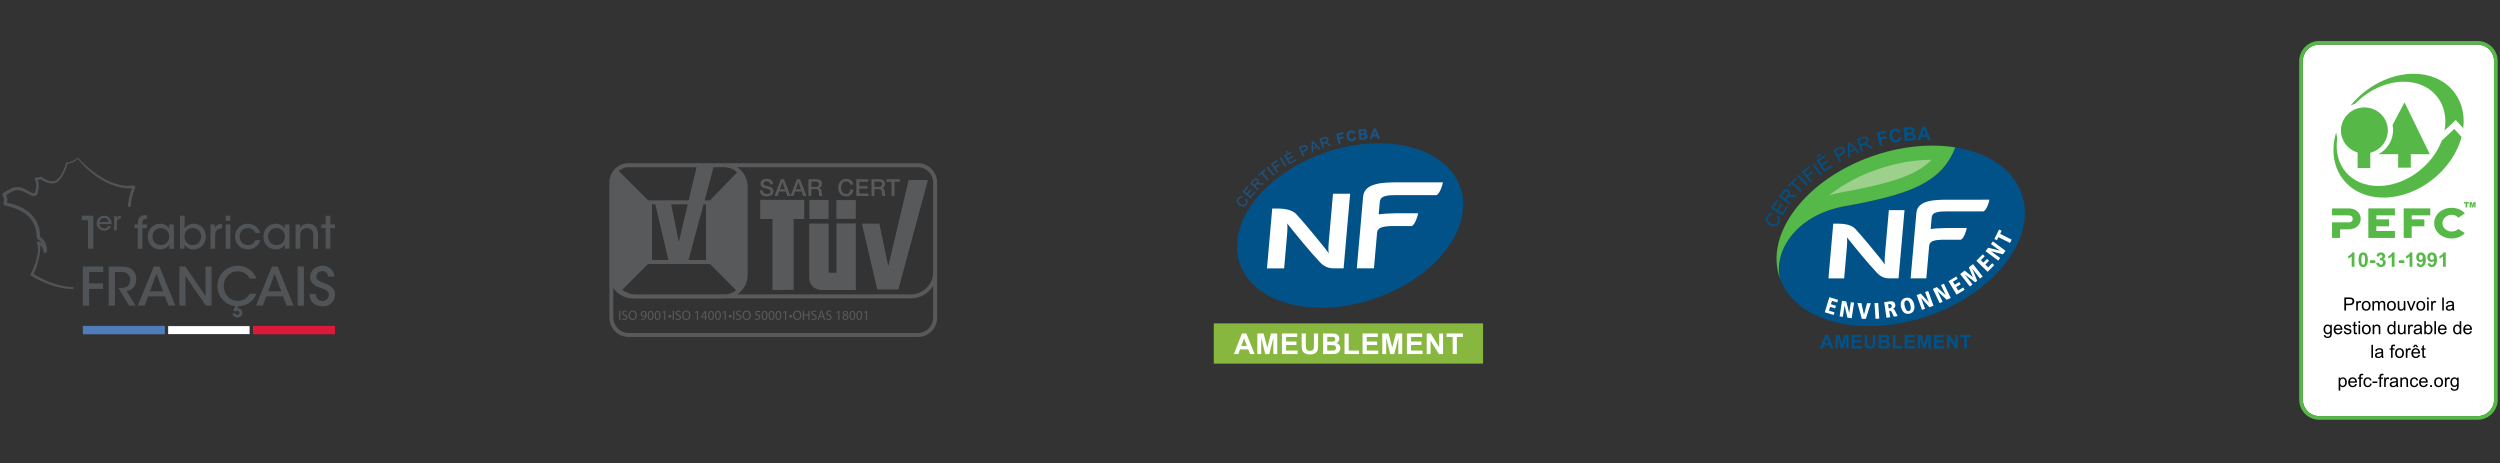 <?xml version="1.0" encoding="utf-8" ?>
<!DOCTYPE svg PUBLIC "-//W3C//DTD SVG 1.1//EN" "http://www.w3.org/Graphics/SVG/1.1/DTD/svg11.dtd">
<svg xmlns="http://www.w3.org/2000/svg" xmlns:xlink="http://www.w3.org/1999/xlink" version="1.1" id="Calque_1" x="0px" y="0px" width="1224px" height="226.77px" viewBox="0 0 1224 226.77" enable-background="new 0 0 1224 226.77" xml:space="preserve"><rect x="0" y="0" width="1224" height="226.77" fill="#333333" stroke="none"/><g><rect x="40.562" y="159.556" fill="#4F7DB9" width="40.145" height="4.105"/><rect x="82.217" y="159.556" fill="#FFFFFF" width="40.143" height="4.105"/><rect x="82.217" y="159.556" fill="none" stroke="#10111A" stroke-width="0.191" stroke-miterlimit="10" width="40.143" height="4.105"/><rect x="123.87" y="159.556" fill="#DD1939" width="40.145" height="4.105"/><g><defs><rect id="SVGID_1_" x="1.134" y="77.144" width="162.88" height="86.615"/></defs><clipPath id="SVGID_2_"><use xlink:href="#SVGID_1_" overflow="visible"/></clipPath><path clip-path="url('#SVGID_2_')" fill="#515457" d="M17.92,118.389c2.61,5.577-3.096,16.305-3.096,16.305 c11.879,7.452,21.13,6.804,21.13,6.804v-0.935c0,0-8.928,0.286-19.51-6.443c0,0,3.573-7.392,3.242-13.974 c0,0,1.27,0.424,1.836,3.669l1.173-0.014c0,0,1.507-4.36-3.101-7.982c0,0,1.315-13.228-16.181-16.567c0,0,0.69-2.464-0.47-3.713 c0,0,0.981-0.626,1.336-0.835c0.356-0.205,2.542-1.718,4.458-1.639c3.625,0.149,6.891,4.139,9.179,2.594 c0.489-0.33,1.84-4.966,0.535-7.583c0,0,0.719,0.008,1.562-0.309c0,0,2.872,2.325,6.229,2.029c4.127-0.365,6.784-8.87,6.784-9.668 c0,0,3.245-0.057,4.949-2.382c0,0,11.847,15.34,26.661,14.438c-1.973,5.1-2.025,8.992-2.025,8.992l1.599,0.135 c-0.667-2.98,2.086-9.78,2.086-9.78l-0.621-0.756c-13.989,2.179-27.515-13.63-27.515-13.63h-0.25 c-1.763,2.345-5.501,2.392-5.501,2.392s-2.133,8.295-5.97,9.117c-2.869,0.617-6.403-2.187-6.403-2.187 c-1.299,0.591-2.773,0.45-2.773,0.45l-0.417,0.982c2.08,2.082,0.09,6.805,0.09,6.805c-3.98-0.769-4.012-2.851-8.348-3.091 c-2.618-0.143-5.317,1.845-5.942,2.231C2.024,94.23,1.4,94.556,1.4,94.556l-0.266,1.102c1.574,1.667,0.412,4.065,0.412,4.065 l0.663,0.884c11.899,2.389,15.571,8.122,15.79,15.802c0.019,0.592,0.991,1.105,0.991,1.105s1.051,0.615,1.699,1.569 C20.688,119.084,18.977,117.824,17.92,118.389"/><polygon clip-path="url('#SVGID_2_')" fill="#515457" points="40.563,130.483 50.549,130.483 50.549,133.175 43.614,133.175 43.614,138.762 50.444,138.762 50.444,141.427 43.614,141.427 43.614,149.628 40.563,149.628"/><path clip-path="url('#SVGID_2_')" fill="#515457" d="M53.22,130.483h5.406c3,0,4.552,0.413,5.562,1.112 c1.577,1.035,2.534,3.027,2.534,5.174c0,1.344-0.387,2.638-1.085,3.646c-0.984,1.374-2.227,1.838-3.701,2.1l4.502,7.113h-3.232 l-5.252-8.642h0.672c1.32,0,2.922-0.051,3.828-0.826c0.88-0.776,1.32-1.892,1.32-3.132c0-1.293-0.622-2.563-1.629-3.232 c-0.828-0.517-1.889-0.621-3.26-0.621h-2.613v16.453H53.22V130.483z"/><path clip-path="url('#SVGID_2_')" fill="#515457" d="M70.766,149.624h-3.312l7.865-19.141h2.768l7.734,19.141h-3.31l-1.813-4.525 h-8.172L70.766,149.624z M76.586,134.024l-3.234,8.618h6.518L76.586,134.024z"/><polygon clip-path="url('#SVGID_2_')" fill="#515457" points="100.68,145.048 100.629,130.483 103.579,130.483 103.579,149.624 100.785,149.624 90.774,135.036 90.825,149.624 87.877,149.624 87.877,130.483 90.746,130.483"/><path clip-path="url('#SVGID_2_')" fill="#515457" d="M116.108,151.049c0.131-0.054,0.287-0.077,0.469-0.077 c1.03,0,2.067,0.8,2.067,2.12c0,1.139-0.801,2.354-2.458,2.354c-0.387,0-2.122-0.104-2.405-2.042h1.395 c0.183,0.567,0.595,0.799,1.01,0.799c0.596,0,1.033-0.413,1.061-1.111c-0.028-0.618-0.49-1.008-1.034-1.008 c-0.386,0-0.648,0.181-0.854,0.49l-1.189-0.541l1.032-2.146c-5.093-0.599-8.742-4.815-8.742-9.858 c0-5.251,4.062-9.907,9.984-9.907c5.148,0.026,8.202,3.648,9.133,6.286h-3.235c-0.621-1.24-2.561-3.571-5.922-3.596 c-4.059,0-6.908,3.337-6.908,7.217c0,3.985,2.897,7.271,6.933,7.271c3.7,0,5.486-2.795,5.898-3.494h3.209 c-1.165,3.391-4.58,6.055-8.898,6.159L116.108,151.049z"/><path clip-path="url('#SVGID_2_')" fill="#515457" d="M128.638,149.624h-3.311l7.864-19.141h2.769l7.733,19.141h-3.31l-1.813-4.525 h-8.174L128.638,149.624z M134.46,134.024l-3.234,8.618h6.517L134.46,134.024z"/><rect x="145.75" y="130.483" clip-path="url('#SVGID_2_')" fill="#515457" width="3.051" height="19.145"/><path clip-path="url('#SVGID_2_')" fill="#515457" d="M154.571,143.96c0.208,2.872,2.226,3.443,3.235,3.443 c1.707,0,3.181-1.348,3.181-3.054c0-2.12-1.81-2.614-4.266-3.521c-1.503-0.49-4.839-1.599-4.839-5.197 c-0.028-3.568,3.025-5.507,6.027-5.507c2.455,0,5.536,1.344,5.766,5.275h-2.999c-0.206-1.035-0.672-2.691-2.871-2.691 c-1.553,0-2.898,1.062-2.898,2.691c0,1.861,1.424,2.328,4.502,3.467c2.379,1.008,4.603,2.225,4.603,5.328 c0,3.104-2.095,5.793-6.18,5.793c-3.803,0-6.236-2.328-6.286-6.027H154.571z"/><polygon clip-path="url('#SVGID_2_')" fill="#515457" points="43.103,107.793 40.05,107.793 40.05,105.611 45.678,105.611 45.678,121.759 43.103,121.759"/><path clip-path="url('#SVGID_2_')" fill="#515457" d="M48.67,109.693c0.064,1.399,1.285,2.112,2.326,2.112 c0.928,0,1.615-0.445,1.995-1.171h1.373c-0.33,0.764-0.813,1.337-1.398,1.718c-0.583,0.393-1.271,0.585-1.97,0.585 c-2.262,0-3.659-1.818-3.659-3.65c0-1.984,1.55-3.676,3.646-3.676c0.991,0,1.894,0.368,2.555,1.016 c0.812,0.829,1.156,1.909,1.042,3.066H48.67z M53.271,108.662c-0.063-0.914-0.979-1.947-2.288-1.918 c-1.347,0-2.224,0.978-2.289,1.918H53.271z"/><path clip-path="url('#SVGID_2_')" fill="#515457" d="M55.886,105.814h1.245v1.017c0.394-0.813,1.119-1.208,2.058-1.22v1.324h-0.088 c-1.245,0-1.894,0.686-1.894,2.06v3.738h-1.321V105.814z"/><path clip-path="url('#SVGID_2_')" fill="#515457" d="M67.455,111.657H65.84v-1.767h1.615v-0.81c0-3.578,2.771-3.752,4.45-3.774 v1.791c-0.764,0.022-2.182,0.022-2.182,2.095v0.699h2.182v1.767h-2.182v10.102h-2.268V111.657z"/><path clip-path="url('#SVGID_2_')" fill="#515457" d="M85.125,121.759h-2.268v-2.073c-0.829,1.593-2.53,2.419-4.406,2.419 c-3.816,0-6.085-2.964-6.085-6.279c0-3.622,2.639-6.286,6.085-6.286c2.355,0,3.86,1.31,4.406,2.444v-2.095h2.268V121.759z M74.635,115.869c0.021,1.767,1.264,4.122,4.143,4.122c1.81,0,3.097-1.001,3.687-2.355c0.262-0.548,0.393-1.155,0.414-1.767 c0.021-0.612-0.086-1.224-0.35-1.766c-0.566-1.376-1.897-2.445-3.793-2.445c-2.487,0-4.101,1.964-4.101,4.19V115.869z"/><path clip-path="url('#SVGID_2_')" fill="#515457" d="M88.12,105.611h2.267v4.299v1.878c1.09-1.549,2.836-2.228,4.364-2.249 c3.072,0,6.018,2.293,6.018,6.242c0,3.816-2.705,6.323-6.107,6.323c-2.027,0-3.598-0.978-4.362-2.396v2.05H88.12V105.611z M98.501,115.802c0-2.312-1.766-4.145-4.101-4.145c-2.442,0-4.101,1.9-4.101,4.145c0,2.271,1.616,4.189,4.036,4.189 c2.705,0,4.146-2.117,4.166-4.166V115.802z"/><path clip-path="url('#SVGID_2_')" fill="#515457" d="M103.046,109.888h2.138v1.747c0.675-1.397,1.918-2.073,3.534-2.096v2.271 h-0.154c-2.137,0-3.25,1.181-3.25,3.535v6.414h-2.267V109.888z"/><path clip-path="url('#SVGID_2_')" fill="#515457" d="M110.509,105.611h2.267v2.402h-2.267V105.611z M110.509,109.888h2.267v11.867 h-2.267V109.888z"/><path clip-path="url('#SVGID_2_')" fill="#515457" d="M127.438,117.592c-0.719,2.574-3.055,4.516-6.021,4.516 c-3.883,0-6.348-2.99-6.348-6.282c0-3.515,2.684-6.285,6.239-6.285c2.834,0,5.387,1.746,6.129,4.605h-2.334 c-0.609-1.593-2.094-2.488-3.707-2.488c-1.201-0.022-2.073,0.37-2.9,1.157c-0.698,0.699-1.156,1.812-1.156,3.011 c0,2.442,1.787,4.166,4.056,4.166c1.985-0.021,3.227-1.223,3.707-2.399H127.438z"/><path clip-path="url('#SVGID_2_')" fill="#515457" d="M141.73,121.759h-2.267v-2.073c-0.832,1.593-2.532,2.419-4.405,2.419 c-3.818,0-6.088-2.964-6.088-6.279c0-3.622,2.638-6.286,6.088-6.286c2.353,0,3.859,1.31,4.405,2.444v-2.095h2.267V121.759z M131.24,115.869c0.021,1.767,1.264,4.122,4.143,4.122c1.81,0,3.098-1.001,3.687-2.355c0.261-0.548,0.394-1.155,0.414-1.767 c0.023-0.612-0.087-1.224-0.351-1.766c-0.565-1.376-1.894-2.445-3.792-2.445c-2.49,0-4.1,1.964-4.1,4.19V115.869z"/><path clip-path="url('#SVGID_2_')" fill="#515457" d="M144.726,109.888h2.139v1.834c0.565-1.223,1.897-2.206,4.011-2.184 c3.794,0.045,4.8,2.793,4.8,5.261v6.959h-2.29v-6.435c0-2.14-0.832-3.667-3.141-3.645c-2.224,0.023-3.251,1.419-3.251,3.47v6.609 h-2.267V109.888z"/><polygon clip-path="url('#SVGID_2_')" fill="#515457" points="159.455,111.657 157.318,111.657 157.318,109.89 159.455,109.89 159.455,105.611 161.722,105.611 161.722,109.89 164.015,109.89 164.015,111.657 161.722,111.657 161.722,121.759 159.455,121.759"/></g></g><g><rect x="396.237" y="97.889" fill="#58595B" width="9.412" height="9.312"/><rect x="409.494" y="97.955" fill="#58595B" width="9.507" height="9.216"/><g><defs><rect id="SVGID_3_" x="298.338" y="79.894" width="160.479" height="85.091"/></defs><clipPath id="SVGID_4_"><use xlink:href="#SVGID_3_" overflow="visible"/></clipPath><path clip-path="url('#SVGID_4_')" fill="#58595B" d="M396.199,109.483h9.513v24.058h3.824v-24.152h9.487v32.582h-17.181 c-1.216,0-5.643-1.126-5.643-6.088V109.483z"/><polygon clip-path="url('#SVGID_4_')" fill="#58595B" points="422.007,109.515 430.521,109.515 434.907,130.302 444.885,88.136 454.305,88.136 439.849,141.726 429.497,141.726"/><polygon clip-path="url('#SVGID_4_')" fill="#58595B" points="393.77,97.899 393.77,107.221 388.575,107.221 388.575,141.95 378.195,141.978 378.195,107.221 372.195,107.221 372.195,97.832"/><path clip-path="url('#SVGID_4_')" fill="#58595B" d="M373.468,93.227c0,1.264,0.927,1.757,2.073,1.757 c1.257,0,1.727-0.618,1.727-1.24c0-0.635-0.342-0.885-0.676-1.013c-0.571-0.218-1.313-0.368-2.438-0.678 c-1.397-0.38-1.808-1.231-1.808-2.082c0-1.646,1.51-2.414,2.988-2.414c1.705,0,3.136,0.905,3.136,2.621h-1.431 c-0.069-1.06-0.778-1.45-1.761-1.45c-0.665,0-1.5,0.24-1.5,1.072c0,0.573,0.389,0.894,0.972,1.057 c0.125,0.034,1.935,0.507,2.358,0.633c1.075,0.321,1.591,1.241,1.591,2.093c0,1.839-1.625,2.577-3.251,2.577 c-1.865,0-3.376-0.897-3.411-2.933H373.468z"/><path clip-path="url('#SVGID_4_')" fill="#58595B" d="M382.327,87.751h1.524l3.146,8.214h-1.535l-0.768-2.175h-3.262l-0.765,2.175 h-1.478L382.327,87.751z M381.822,92.696h2.497l-1.225-3.531h-0.013h-0.022L381.822,92.696z"/><path clip-path="url('#SVGID_4_')" fill="#58595B" d="M390.156,87.751h1.522l3.147,8.214h-1.534l-0.766-2.175h-3.263l-0.765,2.175 h-1.476L390.156,87.751z M389.653,92.696h2.496l-1.226-3.531h-0.011h-0.021L389.653,92.696z"/><path clip-path="url('#SVGID_4_')" fill="#58595B" d="M395.801,87.752h3.901c1.786,0,2.703,0.827,2.703,2.219 c0,1.576-1.089,1.977-1.351,2.069v0.024c0.49,0.069,1.213,0.437,1.213,1.737c0,0.954,0.138,1.83,0.445,2.162h-1.533 c-0.218-0.358-0.218-0.807-0.218-1.208c0-1.505-0.309-2.175-1.624-2.175h-2.107v3.383h-1.43V87.752z M397.23,91.49h2.347 c0.905,0,1.397-0.45,1.397-1.312c0-1.048-0.676-1.255-1.419-1.255h-2.324V91.49z"/><path clip-path="url('#SVGID_4_')" fill="#58595B" d="M416.323,90.363c-0.24-0.944-0.847-1.635-2.037-1.635 c-1.751,0-2.484,1.552-2.484,3.128s0.733,3.129,2.484,3.129c1.269,0,1.968-0.954,2.083-2.152h1.395 c-0.113,1.967-1.498,3.325-3.478,3.325c-2.45,0-3.916-1.956-3.916-4.302c0-2.343,1.465-4.3,3.916-4.3 c1.842,0.012,3.296,1.035,3.467,2.807H416.323z"/><polygon clip-path="url('#SVGID_4_')" fill="#58595B" points="419.265,87.752 425.147,87.752 425.147,88.992 420.695,88.992 420.695,91.144 424.815,91.144 424.815,92.317 420.695,92.317 420.695,94.721 425.228,94.721 425.228,95.964 419.265,95.964"/><path clip-path="url('#SVGID_4_')" fill="#58595B" d="M426.671,87.752h3.902c1.786,0,2.702,0.827,2.702,2.219 c0,1.576-1.087,1.977-1.351,2.069v0.024c0.492,0.069,1.213,0.437,1.213,1.737c0,0.954,0.138,1.83,0.447,2.162h-1.534 c-0.217-0.358-0.217-0.807-0.217-1.208c0-1.505-0.31-2.175-1.626-2.175h-2.104v3.383h-1.432V87.752z M428.103,91.49h2.346 c0.903,0,1.397-0.45,1.397-1.312c0-1.048-0.678-1.255-1.421-1.255h-2.321V91.49z"/><polygon clip-path="url('#SVGID_4_')" fill="#58595B" points="433.941,87.752 440.555,87.752 440.555,88.992 437.96,88.992 437.96,95.964 436.527,95.964 436.527,88.992 433.941,88.992"/><path clip-path="url('#SVGID_4_')" fill="#58595B" d="M458.815,132.664V89.372c0-5.235-4.223-9.475-9.434-9.477H307.777 c-5.211,0.002-9.434,4.242-9.434,9.477v43.292h-0.003v0.483l0.003,0.067v22.303c0,5.23,4.223,9.468,9.434,9.468h141.604 c5.211,0,9.434-4.237,9.434-9.468v-22.289l0.003-0.081v-0.483H458.815z M312.686,81.848h28.34l-3.842,16.234h-19.879 l-14.415-14.401c1.312-1.136,3.017-1.83,4.886-1.834h4.909V81.848z M344.458,100.036h1.198v27.259h-8.55L344.458,100.036z M336.723,100.036l-4.351,18.379l-3.771-18.379H336.723z M327.269,127.295h-8.051v-27.259h1.615L327.269,127.295z M311.152,144.121c-2.465,0-4.726-0.837-6.549-2.231l12.673-12.649v0.004h30.32v-0.004l12.824,12.875 c-1.38,1.075-3.063,1.791-4.908,2.006H311.152z M347.596,98.101v-0.019h-2.611l4.378-16.234h4.977c2.553,0,4.86,0.959,6.595,2.515 L347.596,98.101z M456.873,155.518c-0.007,4.149-3.354,7.512-7.492,7.516H307.777c-4.138-0.004-7.485-3.366-7.492-7.516v-14.524 c2.098,3.104,5.691,5.144,9.76,5.15h44.293c0.434,0,0.862-0.027,1.283-0.074h90.384c4.591,0,8.604-2.442,10.867-6.098V155.518z M456.873,133.242c-0.026,2.997-1.231,5.698-3.181,7.667c-1.971,1.985-4.682,3.212-7.686,3.212h-85.041 c3.06-2.066,5.076-5.51,5.078-9.441V91.368c-0.002-3.979-2.063-7.465-5.183-9.521h88.521c4.138,0.01,7.485,3.368,7.492,7.526 V133.242z"/></g><g><path fill="#58595B" d="M303.746,152.123v4.474h-0.582v-4.474H303.746z"/><path fill="#58595B" d="M304.676,155.894c0.257,0.165,0.627,0.292,1.024,0.292c0.588,0,0.932-0.313,0.932-0.764 c0-0.411-0.238-0.657-0.839-0.883c-0.727-0.266-1.176-0.65-1.176-1.274c0-0.697,0.575-1.215,1.44-1.215 c0.449,0,0.786,0.106,0.978,0.219l-0.159,0.472c-0.139-0.086-0.436-0.212-0.839-0.212c-0.608,0-0.839,0.364-0.839,0.67 c0,0.418,0.271,0.624,0.885,0.863c0.753,0.292,1.13,0.656,1.13,1.313c0,0.69-0.502,1.295-1.553,1.295 c-0.43,0-0.899-0.133-1.137-0.292L304.676,155.894z"/><path fill="#58595B" d="M311.81,154.313c0,1.533-0.932,2.356-2.068,2.356c-1.183,0-2.002-0.923-2.002-2.277 c0-1.42,0.872-2.35,2.062-2.35C311.024,152.043,311.81,152.979,311.81,154.313z M308.348,154.38c0,0.962,0.515,1.818,1.427,1.818 c0.912,0,1.427-0.843,1.427-1.858c0-0.896-0.462-1.825-1.42-1.825S308.348,153.404,308.348,154.38z"/><path fill="#58595B" d="M314.086,156.186c0.125,0.013,0.271,0,0.469-0.021c0.337-0.046,0.654-0.179,0.898-0.418 c0.284-0.259,0.489-0.638,0.568-1.142h-0.02c-0.238,0.292-0.582,0.458-1.018,0.458c-0.766,0-1.262-0.584-1.262-1.321 c0-0.816,0.588-1.533,1.467-1.533c0.878,0,1.42,0.711,1.42,1.825c0,0.943-0.317,1.606-0.74,2.019 c-0.33,0.325-0.786,0.524-1.249,0.577c-0.211,0.033-0.396,0.04-0.535,0.033V156.186z M314.298,153.709 c0,0.538,0.324,0.916,0.826,0.916c0.39,0,0.694-0.192,0.846-0.451c0.033-0.06,0.053-0.119,0.053-0.219 c0-0.737-0.271-1.301-0.886-1.301C314.648,152.654,314.298,153.092,314.298,153.709z"/><path fill="#58595B" d="M319.998,154.393c0,1.468-0.548,2.277-1.493,2.277c-0.839,0-1.414-0.79-1.427-2.217 c0-1.454,0.628-2.244,1.5-2.244C319.476,152.209,319.998,153.019,319.998,154.393z M317.666,154.459 c0,1.122,0.344,1.76,0.873,1.76c0.588,0,0.872-0.697,0.872-1.799c0-1.063-0.265-1.76-0.872-1.76 C318.036,152.66,317.666,153.284,317.666,154.459z"/><path fill="#58595B" d="M323.385,154.393c0,1.468-0.548,2.277-1.493,2.277c-0.839,0-1.414-0.79-1.427-2.217 c0-1.454,0.628-2.244,1.5-2.244C322.863,152.209,323.385,153.019,323.385,154.393z M321.053,154.459 c0,1.122,0.344,1.76,0.873,1.76c0.588,0,0.872-0.697,0.872-1.799c0-1.063-0.265-1.76-0.872-1.76 C321.423,152.66,321.053,153.284,321.053,154.459z"/><path fill="#58595B" d="M325.174,152.826h-0.013l-0.747,0.405l-0.112-0.444l0.938-0.505h0.496v4.314h-0.562V152.826z"/><path fill="#58595B" d="M327.24,154.857c-0.006-0.385,0.311-0.696,0.694-0.696s0.694,0.305,0.694,0.696 c0,0.385-0.311,0.697-0.701,0.697C327.551,155.555,327.24,155.249,327.24,154.857z"/><path fill="#58595B" d="M329.942,152.123v4.474h-0.582v-4.474H329.942z"/><path fill="#58595B" d="M330.873,155.894c0.257,0.165,0.627,0.292,1.024,0.292c0.588,0,0.932-0.313,0.932-0.764 c0-0.411-0.238-0.657-0.839-0.883c-0.727-0.266-1.176-0.65-1.176-1.274c0-0.697,0.575-1.215,1.44-1.215 c0.449,0,0.786,0.106,0.978,0.219l-0.159,0.472c-0.139-0.086-0.436-0.212-0.839-0.212c-0.608,0-0.839,0.364-0.839,0.67 c0,0.418,0.271,0.624,0.885,0.863c0.753,0.292,1.13,0.656,1.13,1.313c0,0.69-0.502,1.295-1.553,1.295 c-0.43,0-0.899-0.133-1.137-0.292L330.873,155.894z"/><path fill="#58595B" d="M338.006,154.313c0,1.533-0.932,2.356-2.068,2.356c-1.183,0-2.002-0.923-2.002-2.277 c0-1.42,0.872-2.35,2.062-2.35C337.22,152.043,338.006,152.979,338.006,154.313z M334.544,154.38c0,0.962,0.515,1.818,1.427,1.818 c0.912,0,1.427-0.843,1.427-1.858c0-0.896-0.463-1.825-1.421-1.825S334.544,153.404,334.544,154.38z"/><path fill="#58595B" d="M341.208,152.826h-0.013l-0.747,0.405l-0.112-0.444l0.938-0.505h0.496v4.314h-0.562V152.826z"/><path fill="#58595B" d="M345.13,156.597v-1.182h-1.995v-0.378l1.916-2.755h0.628v2.682h0.601v0.451h-0.601v1.182H345.13z M345.13,154.964v-1.44c0-0.226,0.007-0.451,0.02-0.677h-0.02c-0.132,0.252-0.238,0.438-0.356,0.637l-1.051,1.467v0.014H345.13z"/><path fill="#58595B" d="M349.582,154.393c0,1.468-0.548,2.277-1.493,2.277c-0.839,0-1.414-0.79-1.427-2.217 c0-1.454,0.628-2.244,1.5-2.244C349.06,152.209,349.582,153.019,349.582,154.393z M347.249,154.459c0,1.122,0.344,1.76,0.873,1.76 c0.588,0,0.872-0.697,0.872-1.799c0-1.063-0.265-1.76-0.872-1.76C347.619,152.66,347.249,153.284,347.249,154.459z"/><path fill="#58595B" d="M352.969,154.393c0,1.468-0.548,2.277-1.493,2.277c-0.839,0-1.414-0.79-1.427-2.217 c0-1.454,0.628-2.244,1.5-2.244C352.447,152.209,352.969,153.019,352.969,154.393z M350.637,154.459 c0,1.122,0.344,1.76,0.873,1.76c0.588,0,0.872-0.697,0.872-1.799c0-1.063-0.265-1.76-0.872-1.76 C351.007,152.66,350.637,153.284,350.637,154.459z"/><path fill="#58595B" d="M354.758,152.826h-0.013l-0.747,0.405l-0.112-0.444l0.938-0.505h0.496v4.314h-0.562V152.826z"/><path fill="#58595B" d="M356.824,154.857c-0.006-0.385,0.311-0.696,0.694-0.696s0.694,0.305,0.694,0.696 c0,0.385-0.311,0.697-0.701,0.697C357.134,155.555,356.824,155.249,356.824,154.857z"/><path fill="#58595B" d="M359.525,152.123v4.474h-0.582v-4.474H359.525z"/><path fill="#58595B" d="M360.456,155.894c0.257,0.165,0.627,0.292,1.024,0.292c0.588,0,0.932-0.313,0.932-0.764 c0-0.411-0.238-0.657-0.839-0.883c-0.727-0.266-1.176-0.65-1.176-1.274c0-0.697,0.575-1.215,1.44-1.215 c0.449,0,0.786,0.106,0.978,0.219l-0.159,0.472c-0.139-0.086-0.436-0.212-0.839-0.212c-0.608,0-0.839,0.364-0.839,0.67 c0,0.418,0.271,0.624,0.886,0.863c0.753,0.292,1.13,0.656,1.13,1.313c0,0.69-0.502,1.295-1.553,1.295 c-0.43,0-0.899-0.133-1.137-0.292L360.456,155.894z"/><path fill="#58595B" d="M367.59,154.313c0,1.533-0.932,2.356-2.068,2.356c-1.183,0-2.002-0.923-2.002-2.277 c0-1.42,0.872-2.35,2.062-2.35C366.804,152.043,367.59,152.979,367.59,154.313z M364.128,154.38c0,0.962,0.515,1.818,1.427,1.818 c0.912,0,1.427-0.843,1.427-1.858c0-0.896-0.463-1.825-1.421-1.825S364.128,153.404,364.128,154.38z"/><path fill="#58595B" d="M372.093,152.773h-1.639l-0.165,1.108c0.099-0.014,0.191-0.02,0.35-0.02c0.337,0,0.661,0.066,0.925,0.232 c0.337,0.186,0.614,0.563,0.614,1.102c0,0.843-0.667,1.474-1.599,1.474c-0.469,0-0.859-0.133-1.07-0.266l0.146-0.445 c0.178,0.106,0.529,0.239,0.925,0.239c0.542,0,1.018-0.358,1.011-0.936c0-0.558-0.377-0.949-1.229-0.949 c-0.251,0-0.443,0.02-0.601,0.04l0.277-2.071h2.055V152.773z"/><path fill="#58595B" d="M375.778,154.393c0,1.468-0.548,2.277-1.493,2.277c-0.839,0-1.414-0.79-1.427-2.217 c0-1.454,0.628-2.244,1.5-2.244C375.256,152.209,375.778,153.019,375.778,154.393z M373.445,154.459 c0,1.122,0.344,1.76,0.873,1.76c0.588,0,0.872-0.697,0.872-1.799c0-1.063-0.265-1.76-0.872-1.76 C373.815,152.66,373.445,153.284,373.445,154.459z"/><path fill="#58595B" d="M379.165,154.393c0,1.468-0.548,2.277-1.493,2.277c-0.839,0-1.414-0.79-1.427-2.217 c0-1.454,0.628-2.244,1.5-2.244C378.643,152.209,379.165,153.019,379.165,154.393z M376.833,154.459 c0,1.122,0.344,1.76,0.873,1.76c0.588,0,0.872-0.697,0.872-1.799c0-1.063-0.265-1.76-0.872-1.76 C377.203,152.66,376.833,153.284,376.833,154.459z"/><path fill="#58595B" d="M382.553,154.393c0,1.468-0.548,2.277-1.493,2.277c-0.839,0-1.414-0.79-1.427-2.217 c0-1.454,0.628-2.244,1.5-2.244C382.031,152.209,382.553,153.019,382.553,154.393z M380.22,154.459c0,1.122,0.344,1.76,0.873,1.76 c0.588,0,0.872-0.697,0.872-1.799c0-1.063-0.265-1.76-0.872-1.76C380.59,152.66,380.22,153.284,380.22,154.459z"/><path fill="#58595B" d="M384.341,152.826h-0.013l-0.747,0.405l-0.112-0.444l0.938-0.505h0.496v4.314h-0.562V152.826z"/><path fill="#58595B" d="M386.408,154.857c-0.006-0.385,0.311-0.696,0.694-0.696s0.694,0.305,0.694,0.696 c0,0.385-0.311,0.697-0.701,0.697C386.718,155.555,386.408,155.249,386.408,154.857z"/><path fill="#58595B" d="M392.34,154.313c0,1.533-0.932,2.356-2.068,2.356c-1.183,0-2.002-0.923-2.002-2.277 c0-1.42,0.872-2.35,2.062-2.35C391.554,152.043,392.34,152.979,392.34,154.313z M388.878,154.38c0,0.962,0.515,1.818,1.427,1.818 c0.912,0,1.427-0.843,1.427-1.858c0-0.896-0.463-1.825-1.421-1.825S388.878,153.404,388.878,154.38z"/><path fill="#58595B" d="M393.659,152.123v1.872h2.154v-1.872h0.582v4.474h-0.582v-2.098h-2.154v2.098h-0.582v-4.474H393.659z"/><path fill="#58595B" d="M397.317,155.894c0.257,0.165,0.627,0.292,1.024,0.292c0.588,0,0.932-0.313,0.932-0.764 c0-0.411-0.238-0.657-0.839-0.883c-0.727-0.266-1.176-0.65-1.176-1.274c0-0.697,0.575-1.215,1.44-1.215 c0.449,0,0.786,0.106,0.978,0.219l-0.159,0.472c-0.139-0.086-0.436-0.212-0.839-0.212c-0.608,0-0.839,0.364-0.839,0.67 c0,0.418,0.271,0.624,0.886,0.863c0.753,0.292,1.13,0.656,1.13,1.313c0,0.69-0.502,1.295-1.553,1.295 c-0.43,0-0.899-0.133-1.137-0.292L397.317,155.894z"/><path fill="#58595B" d="M401.365,155.189l-0.462,1.407h-0.595l1.52-4.474h0.688l1.52,4.474h-0.615l-0.476-1.407H401.365z M402.832,154.738l-0.442-1.288c-0.099-0.292-0.166-0.558-0.231-0.816h-0.013c-0.066,0.259-0.132,0.538-0.225,0.81l-0.436,1.295 H402.832z"/><path fill="#58595B" d="M404.614,155.894c0.257,0.165,0.627,0.292,1.024,0.292c0.588,0,0.932-0.313,0.932-0.764 c0-0.411-0.238-0.657-0.839-0.883c-0.727-0.266-1.176-0.65-1.176-1.274c0-0.697,0.575-1.215,1.44-1.215 c0.449,0,0.786,0.106,0.978,0.219l-0.159,0.472c-0.139-0.086-0.436-0.212-0.839-0.212c-0.608,0-0.839,0.364-0.839,0.67 c0,0.418,0.271,0.624,0.886,0.863c0.753,0.292,1.13,0.656,1.13,1.313c0,0.69-0.502,1.295-1.553,1.295 c-0.43,0-0.899-0.133-1.137-0.292L404.614,155.894z"/><path fill="#58595B" d="M410.399,152.826h-0.013l-0.747,0.405l-0.112-0.444l0.938-0.505h0.496v4.314h-0.562V152.826z"/><path fill="#58595B" d="M413.318,154.326c-0.482-0.226-0.688-0.597-0.688-0.969c0-0.684,0.575-1.148,1.335-1.148 c0.833,0,1.255,0.518,1.255,1.063c0,0.365-0.185,0.763-0.714,1.009v0.02c0.535,0.213,0.866,0.598,0.866,1.115 c0,0.757-0.641,1.255-1.46,1.255c-0.898,0-1.44-0.531-1.44-1.162c0-0.544,0.324-0.936,0.852-1.161L413.318,154.326z M414.785,155.475c0-0.518-0.364-0.776-0.945-0.942c-0.502,0.146-0.773,0.484-0.773,0.896c-0.02,0.432,0.311,0.816,0.859,0.816 C414.447,156.245,414.785,155.92,414.785,155.475z M413.186,153.317c-0.007,0.432,0.324,0.664,0.819,0.797 c0.37-0.126,0.654-0.392,0.654-0.783c0-0.345-0.205-0.704-0.727-0.704C413.45,152.627,413.186,152.946,413.186,153.317z"/><path fill="#58595B" d="M418.773,154.393c0,1.468-0.548,2.277-1.493,2.277c-0.839,0-1.414-0.79-1.427-2.217 c0-1.454,0.628-2.244,1.5-2.244C418.251,152.209,418.773,153.019,418.773,154.393z M416.441,154.459 c0,1.122,0.344,1.76,0.873,1.76c0.588,0,0.872-0.697,0.872-1.799c0-1.063-0.265-1.76-0.872-1.76 C416.811,152.66,416.441,153.284,416.441,154.459z"/><path fill="#58595B" d="M422.161,154.393c0,1.468-0.548,2.277-1.493,2.277c-0.839,0-1.414-0.79-1.427-2.217 c0-1.454,0.628-2.244,1.5-2.244C421.639,152.209,422.161,153.019,422.161,154.393z M419.828,154.459 c0,1.122,0.344,1.76,0.873,1.76c0.588,0,0.872-0.697,0.872-1.799c0-1.063-0.265-1.76-0.872-1.76 C420.198,152.66,419.828,153.284,419.828,154.459z"/><path fill="#58595B" d="M423.949,152.826h-0.013l-0.747,0.405l-0.112-0.444l0.938-0.505h0.496v4.314h-0.562V152.826z"/></g></g><g><g><defs><rect id="SVGID_5_" x="861.563" y="56.687" width="129.814" height="114.014"/></defs><clipPath id="SVGID_6_"><use xlink:href="#SVGID_5_" overflow="visible"/></clipPath><path clip-path="url('#SVGID_6_')" fill="#005288" d="M990.42,96.883c-3.541-13.283-16.325-22.052-33.117-24.729 c-6.736,17.576-22.877,23.157-54.078,28.796c-24.886,4.499-35.029,23.073-31.67,35.649c7.553,20.33,37.962,28.837,69.729,18.962 C974.327,145.293,996.326,119.026,990.42,96.883"/></g><g><defs><rect id="SVGID_7_" x="861.563" y="56.687" width="129.817" height="114.014"/></defs><clipPath id="SVGID_8_"><use xlink:href="#SVGID_7_" overflow="visible"/></clipPath><path clip-path="url('#SVGID_8_')" fill="#54B948" d="M903.225,100.95c31.201-5.64,47.346-11.222,54.078-28.798 c-1.102-0.188-3.373-0.45-3.665-0.482c-10.328-1.07-21.946,0.059-33.749,3.729c-33.047,10.272-55.047,36.56-49.14,58.69 l0.003,0.003c0.104,0.39,0.215,0.773,0.336,1.149l0.091,0.282c0.111,0.336,0.226,0.668,0.35,0.998l0.026,0.077 C868.192,124.022,878.339,105.45,903.225,100.95"/><path clip-path="url('#SVGID_8_')" fill="#9CD08B" d="M895.477,95.631c7.422-5.824,16.466-10.513,26.411-13.602 c7.986-2.485,15.962-3.765,23.713-3.8c-6.746,7.249-19.069,11.425-43.613,15.861C899.747,94.496,897.573,95.01,895.477,95.631"/><polygon clip-path="url('#SVGID_8_')" fill="#FFFFFF" points="895.661,145.502 899.918,146.815 899.519,148.105 896.935,147.306 896.424,148.956 898.887,149.712 898.49,151.002 896.027,150.242 895.46,152.104 898.171,152.94 897.774,154.228 893.394,152.88"/><polygon clip-path="url('#SVGID_8_')" fill="#FFFFFF" points="901.84,147.282 903.937,147.602 905.354,153.226 905.374,153.229 906.178,147.941 907.75,148.18 906.594,155.806 904.474,155.483 903.116,149.634 903.093,149.628 902.257,155.147 900.685,154.912"/><polygon clip-path="url('#SVGID_8_')" fill="#FFFFFF" points="909.399,148.327 911.345,148.367 912.588,154.019 912.611,154.019 914.116,148.422 915.975,148.462 913.485,156.129 911.543,156.088"/><rect x="918.249" y="148.234" transform="matrix(-0.998 0.067 -0.067 -0.998 1846.42 242.403)" clip-path="url('#SVGID_8_')" fill="#FFFFFF" width="1.812" height="7.712"/><path clip-path="url('#SVGID_8_')" fill="#FFFFFF" d="M922.496,147.951l2.802-0.42c1.257-0.188,2.409,0.208,2.624,1.619 c0.047,0.315,0.191,1.579-1.24,2.1l0.004,0.021c0.564-0.017,0.83,0.255,1.25,1.119l1.162,2.375l-1.882,0.279l-0.896-1.952 c-0.45-0.995-0.688-0.958-1.348-0.86l0.461,3.084l-1.791,0.269L922.496,147.951z M924.713,150.951l0.558-0.084 c0.689-0.104,0.981-0.618,0.9-1.166c-0.05-0.315-0.245-0.947-1.206-0.803l-0.547,0.084L924.713,150.951z"/><path clip-path="url('#SVGID_8_')" fill="#FFFFFF" d="M932.972,145.834c2.153-0.544,3.604,0.867,4.162,3.062 c0.555,2.197-0.05,4.129-2.2,4.673c-2.153,0.548-3.595-0.866-4.152-3.061C930.224,148.311,930.818,146.382,932.972,145.834 M934.614,152.306c1.015-0.259,1.082-1.519,0.719-2.954c-0.362-1.435-1.024-2.509-2.042-2.254 c-1.015,0.262-1.075,1.519-0.709,2.953S933.597,152.564,934.614,152.306"/><polygon clip-path="url('#SVGID_8_')" fill="#FFFFFF" points="938.4,144.457 940.396,143.738 944.32,148.012 944.345,148.005 942.53,142.972 944.028,142.431 946.646,149.694 944.627,150.417 940.642,145.918 940.622,145.925 942.514,151.18 941.019,151.718"/><polygon clip-path="url('#SVGID_8_')" fill="#FFFFFF" points="946.34,141.467 948.252,140.553 952.582,144.41 952.605,144.399 950.294,139.572 951.729,138.887 955.062,145.848 953.127,146.771 948.715,142.693 948.695,142.706 951.104,147.739 949.67,148.428"/><polygon clip-path="url('#SVGID_8_')" fill="#FFFFFF" points="953.963,137.65 957.787,135.352 958.479,136.508 956.157,137.905 957.044,139.38 959.255,138.05 959.95,139.209 957.739,140.536 958.744,142.206 961.18,140.741 961.876,141.896 957.941,144.259"/><polygon clip-path="url('#SVGID_8_')" fill="#FFFFFF" points="965.669,131.582 965.655,131.596 968.021,137.482 967.08,138.211 962.02,134.414 962.003,134.425 965.742,139.249 964.433,140.268 959.702,134.169 961.858,132.493 965.887,135.647 965.907,135.638 963.929,130.887 965.994,129.291 970.719,135.386 969.411,136.403"/><polygon clip-path="url('#SVGID_8_')" fill="#FFFFFF" points="967.638,127.679 970.766,124.503 971.727,125.451 969.824,127.379 971.051,128.589 972.865,126.754 973.826,127.698 972.019,129.539 973.403,130.903 975.398,128.878 976.359,129.825 973.141,133.094"/><polygon clip-path="url('#SVGID_8_')" fill="#FFFFFF" points="972.143,122.995 973.409,121.288 979.047,122.683 979.058,122.662 974.764,119.471 975.715,118.193 981.906,122.797 980.63,124.521 974.82,122.975 974.811,122.988 979.289,126.321 978.338,127.601"/><polygon clip-path="url('#SVGID_8_')" fill="#FFFFFF" points="978.446,116.117 977.689,117.619 976.443,116.994 978.769,112.364 980.012,112.989 979.259,114.494 984.913,117.33 984.101,118.953"/><path clip-path="url('#SVGID_8_')" fill="#FFFFFF" d="M924.787,102.888l-1.908,21.659c-0.118,1.337-0.262,3.023-0.017,5.04 c-0.202-0.44-2.174-2.953-2.836-3.753c0,0-8.618-10.607-11.756-13.879c-1.942-2.029-5.598-2.404-8.094-2.455 c-1.528-0.035-2.62,0.003-2.62,0.003l-2.342,26.802h7.68l1.317-15.062c0.117-1.334,0.266-3.578,0.051-5.063l3.248,4.059 c0,0,7.184,8.891,11.504,13.396c1.765,1.838,3.713,2.641,5.796,2.641h4.724l2.92-33.387H924.787z"/><path clip-path="url('#SVGID_8_')" fill="#FFFFFF" d="M954.585,97.773c-6.864,0-15.758-0.001-16.315,6.404 c-0.107,1.223-2.825,32.099-2.825,32.099h7.681l1.418-16.006c0.185-2.144,2.321-2.744,5.993-2.902h9.484 c1.525-0.578,2.803-4.73,2.894-5.725h-0.037h-10.486l-0.01,0.012c-3.058,0.045-5.318,0.2-7.126,0.457l0.494-5.594 c0.269-3.121,4.213-3.017,8.769-3.017h16.614c1.519-0.581,2.799-4.732,2.89-5.727H954.585z"/><path clip-path="url('#SVGID_8_')" fill="#005288" d="M869.754,106.245l0.571-0.702c0.578,0.472,0.938,1.006,1.079,1.601 c0.141,0.595,0.066,1.206-0.226,1.834c-0.303,0.65-0.682,1.117-1.136,1.401c-0.453,0.284-0.98,0.415-1.582,0.391 c-0.599-0.02-1.187-0.166-1.761-0.433c-0.628-0.292-1.122-0.667-1.475-1.124c-0.356-0.46-0.555-0.966-0.588-1.522 c-0.037-0.554,0.066-1.1,0.315-1.631c0.282-0.605,0.672-1.04,1.169-1.311c0.501-0.266,1.062-0.351,1.693-0.253l-0.178,0.872 c-0.504-0.064-0.917-0.01-1.243,0.163c-0.322,0.173-0.578,0.46-0.766,0.862c-0.216,0.463-0.286,0.904-0.209,1.318 c0.077,0.415,0.272,0.773,0.588,1.072c0.316,0.303,0.672,0.544,1.068,0.731c0.515,0.239,0.995,0.371,1.448,0.4 c0.45,0.03,0.844-0.071,1.18-0.297c0.336-0.225,0.591-0.522,0.763-0.892c0.208-0.445,0.255-0.884,0.141-1.313 C870.493,106.98,870.211,106.591,869.754,106.245"/><polygon clip-path="url('#SVGID_8_')" fill="#005288" points="872.791,105.524 867.178,101.962 869.751,97.899 870.413,98.319 868.313,101.638 870.033,102.73 871.999,99.621 872.657,100.039 870.688,103.147 872.6,104.358 874.784,100.909 875.445,101.331"/><path clip-path="url('#SVGID_8_')" fill="#005288" d="M876.175,100.323l-5.185-4.163l1.845-2.301 c0.373-0.464,0.702-0.778,0.988-0.942c0.285-0.167,0.601-0.227,0.954-0.182c0.353,0.047,0.668,0.183,0.954,0.412 c0.366,0.296,0.581,0.664,0.645,1.105c0.061,0.44-0.073,0.938-0.403,1.49c0.232-0.111,0.427-0.18,0.589-0.207 c0.346-0.054,0.726-0.059,1.146-0.015l2.137,0.23l-0.695,0.862l-1.63-0.178c-0.471-0.05-0.843-0.074-1.108-0.079 c-0.269-0.001-0.48,0.022-0.629,0.072l-0.386,0.2c-0.081,0.065-0.191,0.187-0.333,0.363l-0.639,0.798l2.302,1.848L876.175,100.323 z M873.83,97.311l1.183-1.477c0.252-0.314,0.416-0.584,0.493-0.815c0.077-0.229,0.081-0.447,0.014-0.653 c-0.07-0.207-0.188-0.376-0.356-0.511c-0.245-0.196-0.517-0.269-0.819-0.218c-0.299,0.05-0.604,0.271-0.91,0.653l-1.317,1.643 L873.83,97.311z"/><polygon clip-path="url('#SVGID_8_')" fill="#005288" points="881.537,94.03 877.32,89.953 875.799,91.529 875.234,90.983 878.896,87.191 879.461,87.737 877.932,89.32 882.148,93.397"/><polygon clip-path="url('#SVGID_8_')" fill="#005288" points="884.521,91.082 880.019,86.19 880.663,85.592 885.165,90.487"/><polygon clip-path="url('#SVGID_8_')" fill="#005288" points="886.412,89.343 882.186,84.209 885.646,81.359 886.146,81.964 883.364,84.255 884.672,85.844 887.08,83.862 887.578,84.467 885.169,86.451 887.091,88.782"/><rect x="886.071" y="82.291" transform="matrix(0.594 0.805 -0.805 0.594 427.972 -682.094)" clip-path="url('#SVGID_8_')" fill="#005288" width="6.649" height="0.881"/><polygon clip-path="url('#SVGID_8_')" fill="#005288" points="893.044,84.163 889.389,78.607 893.403,75.965 893.834,76.62 890.555,78.779 891.673,80.482 894.747,78.456 895.174,79.111 892.104,81.134 893.347,83.023 896.757,80.779 897.187,81.436"/><path clip-path="url('#SVGID_8_')" fill="#005288" d="M900.644,79.424l-3.061-5.901l2.228-1.154c0.39-0.205,0.699-0.341,0.928-0.41 c0.313-0.103,0.604-0.136,0.87-0.103c0.266,0.033,0.521,0.143,0.77,0.324c0.245,0.183,0.443,0.42,0.595,0.712 c0.262,0.502,0.322,1.01,0.181,1.522c-0.138,0.514-0.625,0.986-1.458,1.42l-1.515,0.784l1.242,2.401L900.644,79.424z M899.82,75.921l1.525-0.791c0.504-0.259,0.813-0.539,0.928-0.838c0.114-0.297,0.084-0.616-0.094-0.958 c-0.128-0.247-0.3-0.427-0.515-0.538s-0.443-0.141-0.675-0.09c-0.148,0.032-0.4,0.141-0.756,0.324l-1.509,0.783L899.82,75.921z"/><path clip-path="url('#SVGID_8_')" fill="#005288" d="M904.965,77.159l-0.347-7.111l0.87-0.383l5.168,4.986l-0.918,0.405 l-1.519-1.531l-2.546,1.121l0.145,2.139L904.965,77.159z M905.616,73.889l2.063-0.907l-1.378-1.406 c-0.42-0.427-0.749-0.785-0.984-1.072c0.094,0.425,0.154,0.86,0.182,1.305L905.616,73.889z"/><path clip-path="url('#SVGID_8_')" fill="#005288" d="M911.389,74.379l-2.225-6.263l2.775-0.986 c0.558-0.198,1.005-0.292,1.334-0.284c0.332,0.009,0.635,0.126,0.91,0.35c0.275,0.222,0.471,0.506,0.595,0.852 c0.158,0.444,0.147,0.869-0.033,1.275c-0.179,0.406-0.555,0.759-1.126,1.055c0.256,0.027,0.46,0.072,0.608,0.134 c0.322,0.136,0.651,0.333,0.987,0.588l1.693,1.319l-1.041,0.372l-1.294-1.008c-0.373-0.291-0.675-0.507-0.903-0.652 c-0.229-0.144-0.417-0.233-0.568-0.269l-0.439-0.034c-0.102,0.015-0.259,0.059-0.471,0.134l-0.964,0.341l0.99,2.782 L911.389,74.379z M910.976,70.586l1.78-0.633c0.38-0.135,0.662-0.279,0.847-0.434c0.185-0.153,0.303-0.337,0.356-0.549 c0.047-0.21,0.036-0.417-0.034-0.62c-0.107-0.296-0.299-0.501-0.584-0.617c-0.282-0.114-0.655-0.089-1.119,0.076l-1.982,0.706 L910.976,70.586z"/><polygon clip-path="url('#SVGID_8_')" fill="#005288" points="920.349,71.449 918.78,64.99 923.208,63.915 923.47,65.007 920.349,65.766 920.719,67.295 923.416,66.64 923.682,67.731 920.987,68.387 921.652,71.132"/><path clip-path="url('#SVGID_8_')" fill="#005288" d="M929.719,67.021l1.352,0.195c-0.078,0.75-0.316,1.335-0.72,1.759 c-0.399,0.423-0.95,0.692-1.652,0.808c-0.87,0.145-1.637-0.035-2.295-0.538c-0.658-0.5-1.075-1.267-1.247-2.3 c-0.181-1.092-0.04-1.985,0.427-2.683c0.461-0.697,1.152-1.122,2.073-1.273c0.8-0.134,1.488-0.005,2.069,0.388 c0.347,0.23,0.636,0.595,0.874,1.095l-1.26,0.531c-0.135-0.328-0.343-0.569-0.618-0.726c-0.279-0.156-0.595-0.205-0.947-0.146 c-0.487,0.079-0.851,0.321-1.096,0.719c-0.245,0.4-0.303,0.99-0.172,1.771c0.135,0.829,0.384,1.395,0.739,1.697 c0.356,0.304,0.773,0.414,1.25,0.336c0.35-0.059,0.635-0.222,0.851-0.487C929.564,67.903,929.689,67.52,929.719,67.021"/><path clip-path="url('#SVGID_8_')" fill="#005288" d="M932.048,62.457l2.647-0.217c0.523-0.044,0.92-0.054,1.179-0.032 c0.263,0.024,0.501,0.096,0.716,0.219s0.396,0.292,0.551,0.511c0.155,0.22,0.245,0.474,0.27,0.759 c0.023,0.311-0.037,0.601-0.182,0.875c-0.148,0.272-0.356,0.485-0.632,0.638c0.41,0.084,0.739,0.261,0.978,0.524 c0.242,0.267,0.376,0.591,0.406,0.973c0.024,0.302-0.02,0.6-0.138,0.896c-0.117,0.297-0.288,0.541-0.517,0.73 s-0.518,0.319-0.871,0.386c-0.222,0.044-0.759,0.101-1.608,0.177l-2.258,0.185L932.048,62.457z M933.476,63.448l0.124,1.534 l0.881-0.072c0.517-0.042,0.843-0.076,0.967-0.103c0.226-0.045,0.4-0.14,0.521-0.282c0.12-0.141,0.171-0.317,0.154-0.533 c-0.017-0.205-0.088-0.366-0.212-0.485c-0.121-0.118-0.296-0.182-0.521-0.19c-0.135-0.007-0.518,0.019-1.146,0.071L933.476,63.448 z M933.69,66.083l0.145,1.772l1.239-0.101c0.48-0.041,0.787-0.079,0.914-0.116c0.195-0.054,0.35-0.154,0.464-0.304 c0.114-0.15,0.161-0.343,0.142-0.578c-0.018-0.198-0.078-0.363-0.186-0.494c-0.107-0.131-0.255-0.22-0.443-0.269 c-0.188-0.05-0.584-0.049-1.196,0.002L933.69,66.083z"/><path clip-path="url('#SVGID_8_')" fill="#005288" d="M945.318,68.62l-1.458-0.008l-0.574-1.514l-2.658-0.012l-0.554,1.507 l-1.425-0.006l2.621-6.634l1.421,0.006L945.318,68.62z M942.862,65.978l-0.903-2.471l-0.91,2.463L942.862,65.978z"/><polygon clip-path="url('#SVGID_8_')" fill="#005288" points="889.486,76.954 890.212,75.429 891.495,75.429 890.296,76.954"/><path clip-path="url('#SVGID_8_')" fill="#005288" d="M897.73,170.589h-1.458l-0.581-1.512h-2.657l-0.548,1.512h-1.425l2.587-6.648 h1.422L897.73,170.589z M895.262,167.958l-0.917-2.466l-0.897,2.466H895.262z"/><polygon clip-path="url('#SVGID_8_')" fill="#005288" points="898.611,170.586 898.611,163.94 900.62,163.94 901.826,168.473 903.02,163.94 905.031,163.94 905.031,170.586 903.785,170.586 903.785,165.354 902.465,170.586 901.171,170.586 899.857,165.354 899.857,170.586"/><polygon clip-path="url('#SVGID_8_')" fill="#005288" points="906.551,170.586 906.551,163.94 911.479,163.94 911.479,165.065 907.891,165.065 907.891,166.537 911.23,166.537 911.23,167.656 907.891,167.656 907.891,169.467 911.606,169.467 911.606,170.586"/><path clip-path="url('#SVGID_8_')" fill="#005288" d="M912.921,163.94h1.34v3.602c0,0.571,0.017,0.94,0.051,1.108 c0.057,0.272,0.194,0.49,0.41,0.655c0.215,0.165,0.511,0.249,0.887,0.249c0.38,0,0.668-0.078,0.86-0.232 c0.194-0.157,0.313-0.35,0.349-0.578c0.041-0.225,0.061-0.601,0.061-1.125v-3.679h1.341v3.49c0,0.8-0.037,1.361-0.107,1.693 c-0.074,0.329-0.208,0.604-0.399,0.833c-0.198,0.226-0.457,0.407-0.783,0.541c-0.329,0.135-0.756,0.202-1.28,0.202 c-0.635,0-1.115-0.074-1.444-0.219c-0.326-0.147-0.585-0.339-0.776-0.571c-0.191-0.235-0.315-0.48-0.376-0.739 c-0.091-0.379-0.131-0.94-0.131-1.687V163.94z"/><path clip-path="url('#SVGID_8_')" fill="#005288" d="M919.825,163.94h2.657c0.524,0,0.917,0.023,1.176,0.066 c0.259,0.044,0.49,0.135,0.692,0.272c0.205,0.138,0.376,0.326,0.511,0.555c0.138,0.231,0.205,0.494,0.205,0.779 c0,0.31-0.084,0.598-0.252,0.856s-0.394,0.454-0.683,0.585c0.403,0.117,0.716,0.319,0.935,0.602 c0.218,0.285,0.325,0.621,0.325,1.004c0,0.303-0.07,0.599-0.211,0.881c-0.142,0.289-0.33,0.514-0.575,0.686 c-0.241,0.171-0.544,0.275-0.9,0.315c-0.222,0.023-0.763,0.037-1.619,0.044h-2.261V163.94z M921.165,165.046v1.538h0.881 c0.523,0,0.847-0.01,0.974-0.023c0.229-0.026,0.414-0.107,0.545-0.238s0.198-0.306,0.198-0.521c0-0.202-0.058-0.37-0.172-0.501 c-0.114-0.124-0.282-0.205-0.507-0.231c-0.135-0.014-0.515-0.023-1.146-0.023H921.165z M921.165,167.689v1.777h1.243 c0.484,0,0.793-0.014,0.921-0.04c0.198-0.037,0.362-0.124,0.487-0.266c0.127-0.141,0.188-0.329,0.188-0.564 c0-0.198-0.047-0.369-0.145-0.507c-0.097-0.142-0.234-0.242-0.42-0.306c-0.181-0.064-0.577-0.095-1.188-0.095H921.165z"/><polygon clip-path="url('#SVGID_8_')" fill="#005288" points="926.749,170.586 926.749,163.994 928.09,163.994 928.09,169.467 931.426,169.467 931.426,170.586"/><polygon clip-path="url('#SVGID_8_')" fill="#005288" points="932.571,170.586 932.571,163.94 937.497,163.94 937.497,165.065 933.912,165.065 933.912,166.537 937.248,166.537 937.248,167.656 933.912,167.656 933.912,169.467 937.625,169.467 937.625,170.586"/><polygon clip-path="url('#SVGID_8_')" fill="#005288" points="938.932,170.586 938.932,163.94 940.94,163.94 942.147,168.473 943.34,163.94 945.353,163.94 945.353,170.586 944.103,170.586 944.103,165.354 942.785,170.586 941.492,170.586 940.178,165.354 940.178,170.586"/><polygon clip-path="url('#SVGID_8_')" fill="#005288" points="946.871,170.586 946.871,163.94 951.796,163.94 951.796,165.065 948.211,165.065 948.211,166.537 951.548,166.537 951.548,167.656 948.211,167.656 948.211,169.467 951.924,169.467 951.924,170.586"/><polygon clip-path="url('#SVGID_8_')" fill="#005288" points="953.261,170.586 953.261,163.94 954.568,163.94 957.289,168.378 957.289,163.94 958.536,163.94 958.536,170.586 957.188,170.586 954.508,166.252 954.508,170.586"/><polygon clip-path="url('#SVGID_8_')" fill="#005288" points="961.637,170.586 961.637,165.065 959.661,165.065 959.661,163.94 964.946,163.94 964.946,165.065 962.98,165.065 962.98,170.586"/></g></g><g><g><defs><rect id="SVGID_9_" x="1125.704" y="20.07" width="97.161" height="187.248"/></defs><clipPath id="SVGID_10_"><use xlink:href="#SVGID_9_" overflow="visible"/></clipPath><path clip-path="url('#SVGID_10_')" fill="#FFFFFF" d="M1127.488,29.875v165.828c0,4.429,3.592,8.02,8.023,8.02h77.55 c4.428,0,8.023-3.591,8.023-8.02V29.875c0-4.43-3.596-8.023-8.023-8.023h-77.55C1131.08,21.853,1127.488,25.446,1127.488,29.875"/></g><g><defs><rect id="SVGID_11_" x="1125.704" y="20.07" width="97.161" height="185.437"/></defs><clipPath id="SVGID_12_"><use xlink:href="#SVGID_11_" overflow="visible"/></clipPath><path clip-path="url('#SVGID_12_')" fill="none" stroke="#56B947" stroke-width="1.782" stroke-linecap="square" stroke-miterlimit="10" d="M1126.595,29.875v165.828c0,4.922,3.991,8.91,8.913,8.91h77.554c4.922,0,8.913-3.988,8.913-8.91V29.875 c0-4.924-3.991-8.914-8.913-8.914h-77.554C1130.586,20.962,1126.595,24.952,1126.595,29.875z"/></g><g><defs><rect id="SVGID_13_" x="1125.704" y="20.07" width="97.161" height="187.248"/></defs><clipPath id="SVGID_14_"><use xlink:href="#SVGID_13_" overflow="visible"/></clipPath><path clip-path="url('#SVGID_14_')" fill="#56B947" d="M1152.737,130.632h-1.351v-5.07c-0.484,0.454-1.059,0.793-1.728,1.018v-1.212 c0.353-0.121,0.736-0.34,1.143-0.662c0.41-0.319,0.692-0.695,0.85-1.122h1.086V130.632z M1157.014,123.583 c0.679,0,1.213,0.241,1.603,0.726c0.454,0.574,0.683,1.525,0.683,2.855c0,1.327-0.232,2.285-0.695,2.869 c-0.384,0.48-0.911,0.723-1.59,0.723s-1.226-0.266-1.643-0.793c-0.417-0.531-0.628-1.468-0.628-2.813 c0-1.32,0.228-2.268,0.682-2.842C1155.808,123.824,1156.335,123.583,1157.014,123.583 M1157.014,124.698 c-0.157,0-0.302,0.05-0.43,0.154c-0.131,0.101-0.229,0.289-0.296,0.555c-0.091,0.353-0.134,0.938-0.134,1.757 c0,0.823,0.04,1.391,0.12,1.697c0.084,0.309,0.191,0.514,0.316,0.614c0.124,0.101,0.266,0.151,0.423,0.151 c0.168,0,0.316-0.051,0.44-0.151s0.225-0.289,0.299-0.558c0.091-0.346,0.138-0.931,0.138-1.754c0-0.819-0.04-1.384-0.124-1.693 c-0.084-0.313-0.188-0.518-0.313-0.618C1157.33,124.748,1157.182,124.698,1157.014,124.698 M1160.33,127.413h2.647v1.351h-2.647 V127.413z M1163.407,128.764l1.311-0.151c0.037,0.336,0.147,0.585,0.333,0.759c0.185,0.172,0.403,0.256,0.655,0.256 c0.278,0,0.514-0.104,0.705-0.313c0.188-0.208,0.285-0.49,0.285-0.844c0-0.342-0.094-0.611-0.271-0.806 c-0.185-0.195-0.403-0.293-0.662-0.293c-0.178,0-0.383,0.03-0.615,0.098l0.142-1.099c0.359,0.007,0.639-0.07,0.833-0.238 c0.195-0.168,0.292-0.39,0.292-0.669c0-0.231-0.07-0.42-0.215-0.564s-0.332-0.218-0.564-0.218c-0.222,0-0.416,0.084-0.577,0.245 c-0.162,0.164-0.263,0.396-0.3,0.702l-1.239-0.208c0.084-0.427,0.212-0.767,0.383-1.021c0.172-0.256,0.413-0.457,0.726-0.599 c0.31-0.145,0.662-0.218,1.049-0.218c0.661,0,1.188,0.208,1.592,0.628c0.333,0.343,0.501,0.732,0.501,1.169 c0,0.622-0.34,1.112-1.018,1.476c0.399,0.084,0.719,0.275,0.96,0.581c0.242,0.299,0.363,0.665,0.363,1.092 c0,0.611-0.225,1.139-0.675,1.575c-0.451,0.434-1.012,0.652-1.681,0.652c-0.631,0-1.155-0.185-1.572-0.551 C1163.727,129.839,1163.481,129.358,1163.407,128.764 M1172.364,130.632h-1.351v-5.07c-0.483,0.454-1.062,0.793-1.727,1.018 v-1.212c0.35-0.121,0.732-0.34,1.139-0.662c0.41-0.319,0.692-0.695,0.851-1.122h1.088V130.632z M1174.495,127.413h2.644v1.351 h-2.644V127.413z M1181.08,130.632h-1.348v-5.07c-0.483,0.454-1.059,0.793-1.73,1.018v-1.212c0.354-0.121,0.736-0.34,1.143-0.662 c0.41-0.319,0.692-0.695,0.851-1.122h1.085V130.632z M1183.116,129.002l1.297-0.141c0.033,0.271,0.121,0.467,0.255,0.594 c0.135,0.125,0.313,0.186,0.538,0.186c0.269,0,0.5-0.125,0.695-0.38c0.194-0.259,0.319-0.786,0.376-1.582 c-0.336,0.39-0.759,0.584-1.267,0.584c-0.548,0-1.024-0.212-1.428-0.642c-0.403-0.427-0.604-0.984-0.604-1.67 c0-0.705,0.208-1.276,0.631-1.713c0.424-0.438,0.965-0.655,1.623-0.655c0.716,0,1.301,0.275,1.757,0.829 c0.454,0.552,0.679,1.455,0.679,2.708c0,1.291-0.238,2.218-0.715,2.785c-0.478,0.568-1.099,0.851-1.861,0.851 c-0.545,0-0.988-0.145-1.327-0.44C1183.425,130.026,1183.207,129.587,1183.116,129.002 M1186.167,126.063 c0-0.427-0.102-0.763-0.3-1.005c-0.201-0.238-0.437-0.359-0.705-0.359c-0.242,0-0.443,0.098-0.611,0.292 c-0.168,0.195-0.252,0.515-0.252,0.961c0,0.454,0.091,0.79,0.271,1.001c0.182,0.216,0.407,0.323,0.676,0.323 c0.252,0,0.467-0.104,0.648-0.306C1186.076,126.765,1186.167,126.462,1186.167,126.063 M1188.575,129.002l1.294-0.141 c0.04,0.271,0.124,0.467,0.259,0.594c0.134,0.125,0.313,0.186,0.537,0.186c0.269,0,0.501-0.125,0.695-0.38 c0.195-0.259,0.319-0.786,0.377-1.582c-0.336,0.39-0.756,0.584-1.271,0.584c-0.544,0-1.021-0.212-1.424-0.642 c-0.403-0.427-0.608-0.984-0.608-1.67c0-0.705,0.212-1.276,0.635-1.713c0.424-0.438,0.964-0.655,1.623-0.655 c0.712,0,1.3,0.275,1.754,0.829c0.457,0.552,0.682,1.455,0.682,2.708c0,1.291-0.238,2.218-0.716,2.785 c-0.477,0.568-1.099,0.851-1.857,0.851c-0.548,0-0.991-0.145-1.331-0.44C1188.885,130.026,1188.666,129.587,1188.575,129.002 M1191.623,126.063c0-0.427-0.098-0.763-0.296-1.005c-0.201-0.238-0.437-0.359-0.705-0.359c-0.239,0-0.447,0.098-0.612,0.292 c-0.168,0.195-0.252,0.515-0.252,0.961c0,0.454,0.095,0.79,0.272,1.001c0.182,0.216,0.406,0.323,0.679,0.323 c0.249,0,0.464-0.104,0.646-0.306C1191.535,126.765,1191.623,126.462,1191.623,126.063 M1197.436,130.632h-1.351v-5.07 c-0.484,0.454-1.063,0.793-1.73,1.018v-1.212c0.353-0.121,0.735-0.34,1.143-0.662c0.409-0.319,0.691-0.695,0.85-1.122h1.089 V130.632"/><path clip-path="url('#SVGID_14_')" d="M1147.778,152.023v-6.377h2.412c0.427,0,0.752,0.017,0.975,0.054 c0.315,0.057,0.577,0.154,0.786,0.299c0.208,0.145,0.379,0.35,0.507,0.615c0.131,0.265,0.198,0.554,0.198,0.87 c0,0.547-0.175,1.011-0.518,1.384c-0.343,0.376-0.968,0.564-1.864,0.564h-1.646v2.591H1147.778z M1148.628,148.68h1.646 c0.548,0,0.938-0.101,1.169-0.306s0.346-0.49,0.346-0.863c0-0.269-0.066-0.497-0.201-0.682s-0.313-0.313-0.534-0.377 c-0.147-0.036-0.413-0.057-0.793-0.057h-1.633V148.68z M1153.617,152.023V147.4h0.695v0.695c0.185-0.322,0.353-0.538,0.501-0.642 c0.147-0.102,0.315-0.151,0.5-0.151c0.27,0,0.541,0.084,0.807,0.252l-0.262,0.723c-0.195-0.111-0.39-0.168-0.585-0.168 c-0.168,0-0.322,0.054-0.46,0.154c-0.138,0.104-0.235,0.245-0.293,0.43c-0.084,0.279-0.127,0.581-0.127,0.907v2.423H1153.617z M1156.305,149.712c0-0.854,0.242-1.488,0.723-1.909c0.39-0.332,0.874-0.5,1.448-0.5c0.632,0,1.148,0.208,1.556,0.621 c0.403,0.41,0.604,0.984,0.604,1.721c0,0.591-0.087,1.062-0.266,1.404c-0.175,0.343-0.437,0.611-0.779,0.803 c-0.343,0.188-0.716,0.282-1.115,0.282c-0.648,0-1.173-0.208-1.572-0.625C1156.503,151.093,1156.305,150.494,1156.305,149.712 M1157.111,149.712c0,0.595,0.131,1.038,0.39,1.33s0.585,0.437,0.975,0.437c0.393,0,0.712-0.147,0.971-0.443 c0.252-0.299,0.38-0.746,0.38-1.351c0-0.567-0.128-0.998-0.387-1.297c-0.262-0.296-0.581-0.443-0.964-0.443 c-0.39,0-0.716,0.145-0.975,0.437C1157.242,148.674,1157.111,149.117,1157.111,149.712 M1161.539,152.023V147.4h0.713v0.655 c0.138-0.232,0.329-0.417,0.571-0.552c0.238-0.134,0.514-0.201,0.819-0.201c0.347,0,0.625,0.07,0.844,0.208 c0.218,0.142,0.373,0.34,0.467,0.599c0.362-0.538,0.837-0.807,1.421-0.807c0.464,0,0.82,0.124,1.065,0.376 s0.369,0.639,0.369,1.173v3.172h-0.779v-2.91c0-0.315-0.026-0.544-0.077-0.682l-0.279-0.336c-0.134-0.081-0.288-0.125-0.467-0.125 c-0.322,0-0.595,0.111-0.807,0.326c-0.215,0.222-0.322,0.564-0.322,1.038v2.688h-0.793v-3.008c0-0.346-0.063-0.601-0.188-0.779 c-0.125-0.175-0.333-0.266-0.618-0.266c-0.226,0-0.427,0.058-0.615,0.175c-0.185,0.114-0.322,0.286-0.41,0.508 c-0.087,0.222-0.134,0.548-0.134,0.975v2.396H1161.539z M1168.686,149.712c0-0.854,0.242-1.488,0.726-1.909 c0.39-0.332,0.87-0.5,1.448-0.5c0.632,0,1.149,0.208,1.553,0.621c0.402,0.41,0.604,0.984,0.604,1.721 c0,0.591-0.088,1.062-0.262,1.404c-0.179,0.343-0.438,0.611-0.78,0.803c-0.346,0.188-0.715,0.282-1.115,0.282 c-0.651,0-1.176-0.208-1.575-0.625C1168.888,151.093,1168.686,150.494,1168.686,149.712 M1169.492,149.712 c0,0.595,0.131,1.038,0.39,1.33c0.262,0.292,0.588,0.437,0.978,0.437s0.712-0.147,0.968-0.443 c0.255-0.299,0.383-0.746,0.383-1.351c0-0.567-0.131-0.998-0.39-1.297c-0.262-0.296-0.581-0.443-0.961-0.443 c-0.39,0-0.716,0.145-0.978,0.437C1169.623,148.674,1169.492,149.117,1169.492,149.712 M1176.971,152.023v-0.683 c-0.359,0.531-0.854,0.793-1.475,0.793c-0.269,0-0.524-0.05-0.76-0.158c-0.234-0.107-0.413-0.238-0.527-0.396 c-0.117-0.157-0.198-0.353-0.245-0.584c-0.026-0.151-0.04-0.39-0.04-0.726V147.4h0.779v2.563c0,0.409,0.017,0.685,0.054,0.836 c0.047,0.202,0.151,0.363,0.309,0.48c0.158,0.114,0.356,0.175,0.599,0.175c0.231,0,0.45-0.063,0.655-0.185 c0.205-0.117,0.35-0.285,0.437-0.494c0.091-0.205,0.135-0.507,0.135-0.896V147.4h0.779v4.623H1176.971z M1180.163,152.023 l-1.758-4.623h0.837l0.991,2.771c0.101,0.296,0.198,0.608,0.292,0.934c0.074-0.252,0.172-0.544,0.292-0.877l1.028-2.828h0.81 l-1.754,4.623H1180.163z M1183.045,149.712c0-0.854,0.242-1.488,0.727-1.909c0.39-0.332,0.87-0.5,1.447-0.5 c0.632,0,1.146,0.208,1.553,0.621c0.403,0.41,0.608,0.984,0.608,1.721c0,0.591-0.091,1.062-0.266,1.404 c-0.179,0.343-0.437,0.611-0.783,0.803c-0.343,0.188-0.712,0.282-1.112,0.282c-0.651,0-1.176-0.208-1.575-0.625 C1183.243,151.093,1183.045,150.494,1183.045,149.712 M1183.852,149.712c0,0.595,0.131,1.038,0.394,1.33 c0.259,0.292,0.584,0.437,0.974,0.437s0.713-0.147,0.968-0.443c0.256-0.299,0.383-0.746,0.383-1.351 c0-0.567-0.131-0.998-0.39-1.297c-0.262-0.296-0.581-0.443-0.961-0.443c-0.39,0-0.715,0.145-0.974,0.437 C1183.982,148.674,1183.852,149.117,1183.852,149.712 M1188.311,145.646h0.779v0.903h-0.779V145.646z M1188.311,147.4h0.779v4.626 h-0.779V147.4z M1190.289,152.023V147.4h0.695v0.695c0.185-0.322,0.353-0.538,0.501-0.642c0.147-0.102,0.315-0.151,0.504-0.151 c0.269,0,0.537,0.084,0.806,0.252l-0.265,0.723c-0.195-0.111-0.39-0.168-0.585-0.168c-0.168,0-0.319,0.054-0.46,0.154 c-0.138,0.104-0.235,0.245-0.293,0.43c-0.084,0.279-0.124,0.581-0.124,0.907v2.423H1190.289z M1195.719,145.646h0.782v6.38h-0.782 V145.646z M1200.734,151.455c-0.289,0.249-0.567,0.427-0.837,0.527c-0.269,0.102-0.558,0.151-0.863,0.151 c-0.511,0-0.9-0.124-1.176-0.373c-0.275-0.252-0.41-0.571-0.41-0.961c0-0.225,0.051-0.427,0.151-0.614 c0.104-0.186,0.235-0.336,0.403-0.454c0.168-0.114,0.359-0.201,0.571-0.259c0.151-0.033,0.383-0.073,0.695-0.11 c0.632-0.07,1.099-0.165,1.395-0.275v-0.195c0-0.326-0.074-0.555-0.222-0.682c-0.195-0.179-0.494-0.266-0.894-0.266 c-0.363,0-0.629,0.063-0.807,0.195c-0.175,0.131-0.306,0.355-0.39,0.682l-0.767-0.098c0.064-0.336,0.179-0.604,0.343-0.8 c0.162-0.201,0.394-0.353,0.696-0.46c0.302-0.107,0.651-0.161,1.051-0.161c0.39,0,0.706,0.047,0.954,0.138 c0.246,0.094,0.427,0.212,0.541,0.35c0.118,0.141,0.198,0.315,0.246,0.527c0.029,0.131,0.04,0.373,0.04,0.726v1.045 c0,0.726,0.017,1.183,0.05,1.378c0.03,0.197,0.102,0.383,0.205,0.558h-0.823C1200.805,151.858,1200.751,151.667,1200.734,151.455 M1200.664,149.698c-0.289,0.121-0.716,0.225-1.28,0.306c-0.315,0.047-0.541,0.098-0.675,0.154l-0.316,0.249l-0.11,0.376 c0,0.205,0.08,0.38,0.238,0.518s0.39,0.208,0.695,0.208s0.574-0.063,0.807-0.194c0.235-0.131,0.406-0.313,0.518-0.545 c0.084-0.175,0.124-0.437,0.124-0.779V149.698"/><path clip-path="url('#SVGID_14_')" d="M1137.739,164.001l0.766,0.11c0.027,0.235,0.114,0.406,0.266,0.518 c0.191,0.141,0.457,0.208,0.793,0.208c0.362,0,0.642-0.07,0.833-0.215c0.198-0.145,0.333-0.346,0.406-0.604 c0.037-0.158,0.054-0.494,0.054-1.005c-0.343,0.4-0.769,0.602-1.279,0.602c-0.632,0-1.122-0.231-1.472-0.692 c-0.347-0.46-0.521-1.008-0.521-1.649c0-0.437,0.081-0.844,0.239-1.22c0.157-0.376,0.386-0.662,0.688-0.863 c0.303-0.198,0.655-0.299,1.065-0.299c0.547,0,0.997,0.218,1.351,0.655v-0.558h0.726v3.998c0,0.722-0.074,1.232-0.219,1.531 c-0.141,0.296-0.376,0.534-0.695,0.709c-0.319,0.179-0.712,0.266-1.176,0.266c-0.548,0-0.991-0.124-1.331-0.376 C1137.894,164.864,1137.729,164.494,1137.739,164.001 M1138.377,161.216c0,0.604,0.121,1.044,0.363,1.323s0.544,0.417,0.907,0.417 c0.359,0,0.665-0.138,0.914-0.407c0.241-0.275,0.366-0.709,0.366-1.307c0-0.564-0.125-0.991-0.377-1.276 c-0.248-0.289-0.558-0.434-0.917-0.434c-0.346,0-0.639,0.141-0.887,0.423C1138.502,160.237,1138.377,160.657,1138.377,161.216 M1145.983,162.122l0.823,0.098c-0.131,0.474-0.373,0.844-0.719,1.109c-0.35,0.262-0.786,0.396-1.317,0.396 c-0.675,0-1.216-0.212-1.615-0.629c-0.4-0.42-0.599-1.005-0.599-1.754c0-0.782,0.202-1.384,0.604-1.811 c0.403-0.427,0.925-0.642,1.553-0.642c0.625,0,1.129,0.208,1.521,0.628c0.391,0.417,0.585,1.005,0.585,1.768v0.208h-3.44 c0.027,0.511,0.168,0.904,0.424,1.169c0.255,0.272,0.577,0.407,0.967,0.407c0.289,0,0.534-0.074,0.739-0.226 C1145.715,162.697,1145.873,162.455,1145.983,162.122 M1143.42,160.855h2.577c-0.037-0.39-0.134-0.682-0.292-0.877 c-0.252-0.299-0.578-0.446-0.975-0.446c-0.362,0-0.665,0.117-0.907,0.362C1143.585,160.134,1143.447,160.453,1143.42,160.855 M1147.473,162.233l0.769-0.124c0.044,0.315,0.168,0.554,0.366,0.715c0.202,0.165,0.478,0.246,0.83,0.246 c0.363,0,0.632-0.074,0.81-0.216c0.175-0.144,0.263-0.318,0.263-0.523c0-0.179-0.077-0.316-0.235-0.417 c-0.114-0.067-0.38-0.154-0.81-0.266c-0.564-0.141-0.961-0.265-1.183-0.369c-0.226-0.107-0.394-0.256-0.511-0.437 c-0.114-0.188-0.172-0.396-0.172-0.629c0-0.205,0.044-0.393,0.138-0.571c0.095-0.174,0.226-0.318,0.39-0.433 c0.121-0.091,0.286-0.168,0.494-0.229c0.212-0.061,0.437-0.091,0.676-0.091c0.362,0,0.682,0.05,0.957,0.154 c0.272,0.101,0.478,0.242,0.611,0.424c0.135,0.181,0.226,0.423,0.272,0.719l-0.766,0.098c-0.037-0.232-0.142-0.417-0.31-0.552 c-0.165-0.134-0.403-0.201-0.709-0.201c-0.353,0-0.608,0.057-0.766,0.175c-0.158,0.114-0.235,0.259-0.235,0.423l0.098,0.266 l0.306,0.208c0.073,0.027,0.306,0.098,0.695,0.209c0.548,0.151,0.931,0.269,1.149,0.362c0.218,0.095,0.39,0.229,0.517,0.41 c0.125,0.182,0.186,0.403,0.186,0.662c0,0.269-0.074,0.518-0.222,0.745c-0.148,0.229-0.366,0.407-0.655,0.535 c-0.286,0.131-0.612,0.198-0.975,0.198c-0.604,0-1.062-0.128-1.378-0.377C1147.758,163.097,1147.557,162.724,1147.473,162.233 M1153.95,162.915l0.11,0.683c-0.222,0.047-0.416,0.07-0.584,0.07c-0.286,0-0.511-0.044-0.669-0.135 c-0.158-0.087-0.266-0.204-0.326-0.353c-0.061-0.147-0.091-0.457-0.091-0.921v-2.657h-0.588v-0.614h0.588v-1.143l0.767-0.474 v1.616h0.793v0.614h-0.793v2.701c0,0.222,0.013,0.366,0.04,0.431l0.141,0.154l0.263,0.057L1153.95,162.915 M1154.729,157.23h0.782 v0.907h-0.782V157.23z M1154.729,158.988h0.782v4.623h-0.782V158.988z M1156.402,161.3c0-0.854,0.242-1.492,0.723-1.905 c0.39-0.336,0.873-0.504,1.448-0.504c0.635,0,1.148,0.208,1.555,0.618c0.403,0.416,0.605,0.987,0.605,1.72 c0,0.599-0.088,1.065-0.266,1.408c-0.175,0.346-0.437,0.611-0.779,0.803c-0.343,0.188-0.716,0.286-1.115,0.286 c-0.648,0-1.177-0.212-1.573-0.629C1156.601,162.677,1156.402,162.079,1156.402,161.3 M1157.209,161.3 c0,0.594,0.131,1.038,0.39,1.33c0.262,0.292,0.585,0.44,0.975,0.44s0.715-0.148,0.967-0.447c0.259-0.296,0.387-0.749,0.387-1.351 c0-0.564-0.131-0.998-0.393-1.294c-0.259-0.299-0.578-0.446-0.961-0.446c-0.39,0-0.713,0.145-0.975,0.44 C1157.34,160.265,1157.209,160.708,1157.209,161.3 M1161.653,163.614v-4.626h0.709v0.654c0.333-0.5,0.823-0.752,1.462-0.752 c0.278,0,0.537,0.047,0.772,0.147c0.238,0.098,0.417,0.226,0.531,0.39c0.114,0.161,0.198,0.353,0.245,0.578 c0.026,0.147,0.04,0.403,0.04,0.766v2.843h-0.779v-2.815c0-0.315-0.03-0.551-0.091-0.712c-0.061-0.155-0.171-0.286-0.326-0.38 c-0.161-0.098-0.339-0.148-0.544-0.148c-0.336,0-0.625,0.108-0.87,0.319c-0.249,0.215-0.369,0.618-0.369,1.213v2.523H1161.653z M1172.1,163.614v-0.588c-0.3,0.464-0.732,0.699-1.297,0.699c-0.373,0-0.713-0.104-1.025-0.31 c-0.309-0.201-0.547-0.487-0.715-0.856c-0.169-0.366-0.249-0.786-0.249-1.26c0-0.454,0.074-0.871,0.229-1.247 c0.151-0.376,0.383-0.662,0.688-0.863c0.306-0.198,0.652-0.299,1.031-0.299c0.279,0,0.524,0.057,0.743,0.175 c0.218,0.117,0.399,0.265,0.537,0.453v-2.288h0.783v6.384H1172.1z M1169.62,161.3c0,0.594,0.124,1.038,0.369,1.33 s0.541,0.44,0.884,0.44s0.632-0.142,0.87-0.42c0.238-0.279,0.356-0.706,0.356-1.28c0-0.632-0.121-1.096-0.363-1.392 c-0.242-0.299-0.537-0.446-0.891-0.446c-0.353,0-0.645,0.141-0.877,0.423C1169.737,160.237,1169.62,160.688,1169.62,161.3 M1177.085,163.614v-0.686c-0.362,0.531-0.856,0.797-1.475,0.797c-0.272,0-0.524-0.058-0.763-0.162 c-0.235-0.107-0.413-0.241-0.527-0.396c-0.118-0.157-0.198-0.353-0.245-0.588c-0.027-0.147-0.041-0.386-0.041-0.722v-2.869h0.779 v2.563c0,0.406,0.021,0.685,0.055,0.836c0.047,0.202,0.15,0.363,0.309,0.478c0.158,0.117,0.356,0.178,0.598,0.178 c0.232,0,0.45-0.061,0.655-0.182c0.205-0.124,0.35-0.285,0.438-0.497c0.09-0.208,0.134-0.507,0.134-0.896v-2.479h0.779v4.626 H1177.085z M1179.007,163.614v-4.626h0.695v0.698c0.185-0.329,0.353-0.541,0.504-0.642c0.148-0.104,0.313-0.154,0.501-0.154 c0.269,0,0.537,0.084,0.807,0.252l-0.266,0.722c-0.195-0.11-0.39-0.164-0.585-0.164c-0.164,0-0.319,0.051-0.457,0.151 c-0.141,0.101-0.238,0.245-0.292,0.434c-0.087,0.275-0.128,0.577-0.128,0.903v2.426H1179.007z M1184.994,163.043 c-0.286,0.249-0.564,0.424-0.833,0.527c-0.27,0.101-0.558,0.155-0.864,0.155c-0.51,0-0.903-0.128-1.179-0.377 c-0.272-0.252-0.41-0.571-0.41-0.961c0-0.225,0.051-0.43,0.154-0.614c0.102-0.186,0.235-0.336,0.403-0.45 c0.168-0.118,0.356-0.202,0.571-0.259c0.148-0.041,0.383-0.074,0.695-0.114c0.632-0.074,1.096-0.165,1.395-0.279v-0.191 c0-0.326-0.074-0.551-0.225-0.686c-0.195-0.175-0.491-0.262-0.891-0.262c-0.363,0-0.632,0.063-0.807,0.194 c-0.178,0.128-0.309,0.356-0.39,0.683l-0.766-0.098c0.063-0.333,0.178-0.602,0.339-0.803c0.165-0.198,0.396-0.353,0.699-0.457 c0.299-0.107,0.651-0.161,1.052-0.161c0.386,0,0.705,0.047,0.95,0.141c0.245,0.091,0.427,0.209,0.545,0.347 c0.114,0.141,0.198,0.315,0.245,0.53c0.026,0.131,0.04,0.37,0.04,0.723v1.048c0,0.723,0.017,1.183,0.047,1.378 c0.034,0.194,0.101,0.38,0.205,0.558h-0.823C1185.064,163.443,1185.015,163.255,1184.994,163.043 M1184.927,161.286 c-0.289,0.121-0.716,0.222-1.28,0.306c-0.319,0.047-0.544,0.098-0.679,0.154l-0.313,0.252l-0.11,0.373 c0,0.205,0.077,0.376,0.238,0.518c0.154,0.138,0.387,0.208,0.695,0.208c0.306,0,0.575-0.063,0.807-0.194 c0.231-0.132,0.403-0.313,0.518-0.545c0.08-0.175,0.124-0.434,0.124-0.779V161.286z M1187.658,163.614h-0.726v-6.384h0.779v2.271 c0.333-0.406,0.756-0.611,1.267-0.611c0.289,0,0.558,0.054,0.81,0.168c0.249,0.11,0.457,0.271,0.625,0.48 c0.168,0.208,0.299,0.46,0.39,0.752c0.095,0.293,0.138,0.605,0.138,0.938c0,0.79-0.194,1.404-0.591,1.842 c-0.394,0.437-0.863,0.655-1.415,0.655c-0.537,0-0.964-0.235-1.276-0.699V163.614z M1187.642,161.272 c0,0.548,0.08,0.947,0.238,1.199c0.238,0.396,0.574,0.599,1.001,0.599c0.333,0,0.625-0.148,0.877-0.447 c0.252-0.296,0.377-0.739,0.377-1.323c0-0.602-0.118-1.049-0.354-1.334c-0.238-0.289-0.527-0.434-0.873-0.434 c-0.343,0-0.639,0.147-0.891,0.446C1187.77,160.274,1187.642,160.708,1187.642,161.272 M1191.875,157.23h0.782v6.381h-0.782 V157.23z M1197.028,162.122l0.823,0.098c-0.131,0.474-0.369,0.844-0.719,1.109c-0.346,0.262-0.786,0.396-1.317,0.396 c-0.675,0-1.216-0.212-1.612-0.629c-0.399-0.42-0.602-1.005-0.602-1.754c0-0.782,0.202-1.384,0.608-1.811 c0.403-0.427,0.921-0.642,1.552-0.642c0.622,0,1.126,0.208,1.519,0.628c0.39,0.417,0.585,1.005,0.585,1.768v0.208h-3.44 c0.027,0.511,0.168,0.904,0.424,1.169c0.258,0.272,0.577,0.407,0.967,0.407c0.289,0,0.538-0.074,0.739-0.226 C1196.76,162.697,1196.918,162.455,1197.028,162.122 M1194.469,160.855h2.577c-0.037-0.39-0.135-0.682-0.296-0.877 c-0.249-0.299-0.575-0.446-0.975-0.446c-0.362,0-0.662,0.117-0.903,0.362C1194.63,160.134,1194.495,160.453,1194.469,160.855 M1204.313,163.614v-0.588c-0.296,0.464-0.726,0.699-1.293,0.699c-0.373,0-0.713-0.104-1.025-0.31 c-0.313-0.201-0.548-0.487-0.716-0.856c-0.168-0.366-0.252-0.786-0.252-1.26c0-0.454,0.074-0.871,0.229-1.247 c0.155-0.376,0.387-0.662,0.692-0.863c0.306-0.198,0.648-0.299,1.028-0.299c0.278,0,0.527,0.057,0.746,0.175 c0.218,0.117,0.396,0.265,0.537,0.453v-2.288h0.779v6.384H1204.313z M1201.833,161.3c0,0.594,0.124,1.038,0.37,1.33 c0.248,0.292,0.54,0.44,0.887,0.44c0.343,0,0.632-0.142,0.866-0.42c0.239-0.279,0.356-0.706,0.356-1.28 c0-0.632-0.121-1.096-0.359-1.392c-0.242-0.299-0.541-0.446-0.891-0.446c-0.355,0-0.648,0.141-0.88,0.423 S1201.833,160.688,1201.833,161.3 M1209.426,162.122l0.82,0.098c-0.128,0.474-0.366,0.844-0.716,1.109 c-0.35,0.262-0.786,0.396-1.317,0.396c-0.679,0-1.216-0.212-1.615-0.629c-0.4-0.42-0.599-1.005-0.599-1.754 c0-0.782,0.202-1.384,0.604-1.811c0.407-0.427,0.925-0.642,1.556-0.642c0.622,0,1.126,0.208,1.516,0.628 c0.39,0.417,0.588,1.005,0.588,1.768v0.208h-3.44c0.027,0.511,0.168,0.904,0.424,1.169c0.255,0.272,0.577,0.407,0.967,0.407 c0.286,0,0.534-0.074,0.739-0.226C1209.157,162.697,1209.315,162.455,1209.426,162.122 M1206.862,160.855h2.574 c-0.034-0.39-0.131-0.682-0.289-0.877c-0.252-0.299-0.578-0.446-0.975-0.446c-0.362,0-0.665,0.117-0.907,0.362 C1207.024,160.134,1206.89,160.453,1206.862,160.855"/><path clip-path="url('#SVGID_14_')" d="M1161.039,168.822h0.782v6.376h-0.782V168.822z M1166.055,174.631 c-0.289,0.249-0.567,0.427-0.836,0.527c-0.27,0.104-0.558,0.151-0.863,0.151c-0.511,0-0.904-0.124-1.177-0.373 c-0.275-0.252-0.413-0.571-0.413-0.961c0-0.222,0.054-0.427,0.154-0.614c0.102-0.186,0.235-0.336,0.403-0.45 c0.168-0.118,0.356-0.205,0.571-0.259c0.148-0.037,0.38-0.074,0.695-0.111c0.632-0.074,1.099-0.168,1.395-0.278v-0.195 c0-0.326-0.074-0.555-0.222-0.682c-0.195-0.179-0.494-0.266-0.894-0.266c-0.363,0-0.632,0.067-0.807,0.194 c-0.175,0.132-0.306,0.359-0.39,0.683l-0.766-0.098c0.063-0.336,0.178-0.602,0.339-0.8c0.165-0.201,0.396-0.353,0.699-0.46 c0.302-0.107,0.648-0.161,1.052-0.161c0.386,0,0.705,0.047,0.95,0.141c0.249,0.091,0.427,0.209,0.545,0.347 c0.117,0.141,0.198,0.315,0.241,0.53c0.03,0.131,0.044,0.37,0.044,0.723v1.045c0,0.726,0.017,1.183,0.051,1.381 c0.03,0.194,0.097,0.38,0.201,0.558h-0.823C1166.122,175.034,1166.072,174.843,1166.055,174.631 M1165.984,172.874 c-0.289,0.121-0.716,0.225-1.28,0.309c-0.315,0.044-0.544,0.095-0.675,0.151l-0.316,0.249l-0.11,0.379 c0,0.202,0.077,0.377,0.238,0.515c0.154,0.141,0.39,0.208,0.695,0.208s0.575-0.063,0.807-0.194 c0.231-0.132,0.406-0.31,0.518-0.545c0.08-0.175,0.124-0.437,0.124-0.779V172.874z M1170.651,175.202v-4.012h-0.699v-0.615h0.699 v-0.486c0-0.316,0.026-0.548,0.084-0.696c0.074-0.204,0.205-0.369,0.396-0.493c0.188-0.128,0.457-0.191,0.8-0.191 c0.215,0,0.453,0.03,0.726,0.084l-0.114,0.685c-0.165-0.026-0.323-0.043-0.471-0.043c-0.231,0-0.399,0.05-0.497,0.147 s-0.145,0.282-0.145,0.564v0.43h0.891v0.615h-0.891v4.012H1170.651z M1172.644,172.891c0-0.856,0.238-1.492,0.723-1.908 c0.39-0.336,0.873-0.504,1.447-0.504c0.632,0,1.149,0.208,1.556,0.621c0.4,0.41,0.605,0.984,0.605,1.721 c0,0.591-0.091,1.062-0.266,1.404c-0.178,0.343-0.437,0.614-0.779,0.803s-0.716,0.282-1.116,0.282 c-0.648,0-1.172-0.205-1.572-0.625C1172.842,174.268,1172.644,173.67,1172.644,172.891 M1173.45,172.891 c0,0.591,0.131,1.035,0.39,1.327s0.584,0.44,0.974,0.44c0.391,0,0.713-0.148,0.968-0.447c0.256-0.296,0.384-0.746,0.384-1.351 c0-0.567-0.128-0.998-0.391-1.297c-0.258-0.296-0.581-0.443-0.961-0.443c-0.39,0-0.715,0.145-0.974,0.44 C1173.581,171.849,1173.45,172.293,1173.45,172.891 M1177.892,175.202v-4.627h0.698v0.696c0.186-0.323,0.354-0.534,0.501-0.639 s0.315-0.154,0.501-0.154c0.269,0,0.537,0.084,0.806,0.248l-0.262,0.726c-0.194-0.11-0.39-0.168-0.585-0.168 c-0.168,0-0.318,0.054-0.46,0.155c-0.141,0.104-0.238,0.245-0.292,0.433c-0.084,0.276-0.125,0.582-0.125,0.904v2.426H1177.892z M1184.02,173.71l0.823,0.098c-0.131,0.474-0.369,0.844-0.719,1.108c-0.347,0.266-0.786,0.394-1.313,0.394 c-0.679,0-1.217-0.205-1.616-0.625c-0.4-0.417-0.599-1.001-0.599-1.754c0-0.782,0.202-1.384,0.605-1.811s0.92-0.642,1.552-0.642 c0.622,0,1.129,0.208,1.519,0.628c0.39,0.417,0.585,1.008,0.585,1.768v0.208h-3.44c0.03,0.511,0.168,0.9,0.427,1.173 c0.255,0.265,0.574,0.403,0.968,0.403c0.285,0,0.534-0.074,0.738-0.226C1183.751,174.285,1183.909,174.046,1184.02,173.71 M1181.46,172.443h2.576c-0.04-0.39-0.138-0.682-0.292-0.88c-0.252-0.296-0.578-0.443-0.978-0.443 c-0.359,0-0.662,0.121-0.904,0.362C1181.621,171.722,1181.486,172.044,1181.46,172.443 M1182.669,169.266l-0.501,0.739h-0.89 l0.931-1.227h0.836l0.991,1.227h-0.894L1182.669,169.266z M1187.53,174.503l0.111,0.683c-0.222,0.047-0.417,0.07-0.585,0.07 c-0.285,0-0.511-0.044-0.665-0.131c-0.161-0.088-0.269-0.209-0.329-0.356c-0.063-0.147-0.091-0.453-0.091-0.921v-2.657h-0.585 v-0.615h0.585v-1.142l0.766-0.471v1.612h0.793v0.615h-0.793v2.701c0,0.222,0.014,0.366,0.041,0.431l0.141,0.154l0.266,0.057 L1187.53,174.503"/><path clip-path="url('#SVGID_14_')" d="M1145.006,191.231v-6.394h0.713v0.598c0.178-0.229,0.369-0.403,0.577-0.521 c0.209-0.114,0.468-0.175,0.773-0.175c0.393,0,0.735,0.101,1.038,0.299c0.302,0.202,0.53,0.487,0.682,0.857 c0.154,0.373,0.229,0.782,0.229,1.226c0,0.464-0.08,0.888-0.248,1.271c-0.169,0.38-0.414,0.672-0.739,0.877 c-0.323,0.201-0.662,0.306-1.019,0.306c-0.259,0-0.49-0.058-0.702-0.168c-0.208-0.111-0.383-0.252-0.521-0.417v2.241H1145.006z M1145.719,187.18c0,0.595,0.12,1.031,0.362,1.313c0.242,0.286,0.534,0.427,0.877,0.427s0.642-0.147,0.891-0.44 c0.252-0.292,0.376-0.749,0.376-1.37c0-0.585-0.117-1.025-0.362-1.317c-0.239-0.292-0.531-0.437-0.877-0.437 c-0.333,0-0.629,0.154-0.884,0.467C1145.846,186.132,1145.719,186.585,1145.719,187.18 M1153.116,187.973l0.82,0.098 c-0.131,0.474-0.37,0.843-0.719,1.108c-0.347,0.262-0.786,0.396-1.314,0.396c-0.679,0-1.216-0.212-1.615-0.628 c-0.4-0.417-0.599-1.005-0.599-1.754c0-0.78,0.202-1.385,0.604-1.812c0.403-0.427,0.921-0.642,1.553-0.642 c0.625,0,1.129,0.212,1.519,0.629c0.39,0.416,0.585,1.004,0.585,1.767v0.208h-3.44c0.03,0.511,0.171,0.904,0.427,1.17 c0.255,0.271,0.577,0.406,0.967,0.406c0.289,0,0.534-0.074,0.736-0.222C1152.845,188.547,1153.002,188.305,1153.116,187.973 M1150.553,186.706h2.577c-0.04-0.39-0.138-0.683-0.292-0.877c-0.252-0.299-0.578-0.447-0.978-0.447 c-0.363,0-0.662,0.121-0.904,0.363C1150.715,185.987,1150.58,186.306,1150.553,186.706 M1155.105,189.464v-4.011h-0.695v-0.615 h0.695v-0.487c0-0.315,0.03-0.548,0.084-0.695c0.077-0.205,0.205-0.37,0.396-0.494c0.191-0.128,0.457-0.188,0.8-0.188 c0.215,0,0.457,0.026,0.726,0.084l-0.111,0.682c-0.168-0.027-0.325-0.044-0.474-0.044c-0.231,0-0.396,0.051-0.493,0.148 c-0.098,0.097-0.148,0.285-0.148,0.564v0.43h0.894v0.615h-0.894v4.011H1155.105z M1160.41,187.765l0.77,0.11 c-0.084,0.531-0.299,0.947-0.648,1.246c-0.349,0.303-0.772,0.454-1.273,0.454c-0.635,0-1.142-0.212-1.525-0.628 c-0.386-0.417-0.577-1.012-0.577-1.781c0-0.494,0.084-0.927,0.248-1.304c0.168-0.376,0.417-0.655,0.753-0.843 c0.336-0.185,0.702-0.279,1.102-0.279c0.501,0,0.911,0.124,1.23,0.377c0.322,0.252,0.527,0.611,0.621,1.085l-0.766,0.114 c-0.074-0.31-0.202-0.541-0.384-0.699c-0.181-0.158-0.406-0.235-0.675-0.235c-0.39,0-0.709,0.142-0.954,0.427 c-0.245,0.282-0.37,0.729-0.37,1.341c0,0.625,0.118,1.075,0.356,1.351c0.235,0.282,0.544,0.42,0.924,0.42 c0.31,0,0.564-0.094,0.776-0.279C1160.226,188.456,1160.356,188.161,1160.41,187.765 M1161.539,186.76h2.413v0.782h-2.413V186.76z M1165.007,189.464v-4.011h-0.695v-0.615h0.695v-0.487c0-0.315,0.03-0.548,0.087-0.695c0.074-0.205,0.205-0.37,0.394-0.494 c0.191-0.128,0.46-0.188,0.803-0.188c0.212,0,0.457,0.026,0.723,0.084l-0.111,0.682c-0.164-0.027-0.322-0.044-0.474-0.044 c-0.231,0-0.396,0.051-0.494,0.148c-0.097,0.097-0.144,0.285-0.144,0.564v0.43h0.89v0.615h-0.89v4.011H1165.007z M1167.291,189.464v-4.626h0.699v0.699c0.185-0.326,0.353-0.541,0.501-0.643c0.147-0.104,0.315-0.154,0.5-0.154 c0.272,0,0.541,0.084,0.81,0.252l-0.265,0.723c-0.195-0.111-0.39-0.165-0.585-0.165c-0.168,0-0.322,0.051-0.46,0.151 c-0.138,0.104-0.235,0.249-0.293,0.434c-0.084,0.278-0.124,0.581-0.124,0.903v2.426H1167.291z M1173.282,188.894 c-0.289,0.248-0.568,0.426-0.837,0.527c-0.266,0.101-0.558,0.154-0.863,0.154c-0.511,0-0.9-0.128-1.176-0.376 c-0.272-0.252-0.41-0.571-0.41-0.965c0-0.222,0.051-0.423,0.151-0.611c0.104-0.185,0.235-0.336,0.406-0.45 c0.165-0.117,0.356-0.201,0.571-0.259c0.147-0.037,0.38-0.074,0.695-0.114c0.628-0.074,1.096-0.164,1.395-0.275v-0.195 c0-0.325-0.077-0.554-0.226-0.685c-0.194-0.175-0.493-0.263-0.894-0.263c-0.359,0-0.628,0.064-0.807,0.195 c-0.174,0.128-0.306,0.356-0.386,0.682l-0.77-0.098c0.067-0.332,0.178-0.601,0.343-0.799c0.161-0.198,0.393-0.354,0.695-0.461 s0.652-0.161,1.052-0.161c0.39,0,0.709,0.047,0.954,0.142c0.245,0.091,0.427,0.208,0.544,0.349 c0.114,0.139,0.198,0.313,0.242,0.528c0.03,0.131,0.044,0.369,0.044,0.722v1.045c0,0.726,0.014,1.187,0.047,1.381 c0.033,0.195,0.101,0.38,0.205,0.558h-0.823C1173.353,189.296,1173.302,189.104,1173.282,188.894 M1173.215,187.136 c-0.289,0.121-0.719,0.226-1.283,0.306c-0.316,0.047-0.541,0.101-0.676,0.155l-0.315,0.252l-0.107,0.376 c0,0.201,0.077,0.376,0.234,0.514c0.158,0.138,0.391,0.209,0.696,0.209s0.577-0.067,0.81-0.195 c0.231-0.128,0.403-0.313,0.514-0.544c0.084-0.175,0.128-0.434,0.128-0.78V187.136z M1175.217,189.464v-4.626h0.713v0.655 c0.332-0.501,0.819-0.753,1.461-0.753c0.279,0,0.538,0.051,0.773,0.148c0.238,0.097,0.413,0.225,0.527,0.39 c0.117,0.161,0.198,0.355,0.245,0.577c0.026,0.148,0.044,0.403,0.044,0.767v2.842h-0.78v-2.815c0-0.315-0.033-0.551-0.091-0.709 c-0.063-0.157-0.171-0.285-0.329-0.383c-0.157-0.098-0.339-0.147-0.544-0.147c-0.333,0-0.625,0.107-0.87,0.319 c-0.245,0.215-0.37,0.618-0.37,1.213v2.522H1175.217z M1183.2,187.765l0.766,0.11c-0.084,0.531-0.299,0.947-0.648,1.246 c-0.35,0.303-0.772,0.454-1.273,0.454c-0.635,0-1.143-0.212-1.525-0.628c-0.386-0.417-0.577-1.012-0.577-1.781 c0-0.494,0.084-0.927,0.248-1.304c0.168-0.376,0.42-0.655,0.753-0.843c0.336-0.185,0.702-0.279,1.102-0.279 c0.501,0,0.911,0.124,1.229,0.377c0.323,0.252,0.528,0.611,0.622,1.085l-0.767,0.114c-0.073-0.31-0.201-0.541-0.383-0.699 s-0.406-0.235-0.675-0.235c-0.39,0-0.709,0.142-0.954,0.427c-0.246,0.282-0.37,0.729-0.37,1.341c0,0.625,0.121,1.075,0.356,1.351 c0.235,0.282,0.544,0.42,0.924,0.42c0.31,0,0.567-0.094,0.776-0.279C1183.012,188.456,1183.146,188.161,1183.2,187.765 M1187.793,187.973l0.826,0.098c-0.135,0.474-0.369,0.843-0.719,1.108c-0.35,0.262-0.786,0.396-1.317,0.396 c-0.679,0-1.216-0.212-1.616-0.628c-0.399-0.417-0.598-1.005-0.598-1.754c0-0.78,0.201-1.385,0.604-1.812 c0.407-0.427,0.924-0.642,1.556-0.642c0.618,0,1.126,0.212,1.516,0.629c0.39,0.416,0.584,1.004,0.584,1.767v0.208h-3.437 c0.026,0.511,0.168,0.904,0.423,1.17c0.256,0.271,0.578,0.406,0.968,0.406c0.289,0,0.534-0.074,0.739-0.222 C1187.527,188.547,1187.686,188.305,1187.793,187.973 M1185.232,186.706h2.577c-0.037-0.39-0.135-0.683-0.292-0.877 c-0.252-0.299-0.578-0.447-0.975-0.447c-0.363,0-0.665,0.121-0.907,0.363S1185.26,186.306,1185.232,186.706 M1189.815,188.57 h0.891v0.894h-0.891V188.57z M1191.777,187.149c0-0.854,0.242-1.488,0.726-1.905c0.39-0.336,0.87-0.504,1.448-0.504 c0.632,0,1.149,0.208,1.552,0.622c0.407,0.413,0.605,0.984,0.605,1.717c0,0.598-0.088,1.064-0.263,1.407 c-0.178,0.347-0.437,0.611-0.779,0.803c-0.346,0.188-0.716,0.286-1.115,0.286c-0.651,0-1.173-0.212-1.576-0.628 C1191.979,188.53,1191.777,187.929,1191.777,187.149 M1192.587,187.149c0,0.595,0.128,1.038,0.39,1.33 c0.259,0.293,0.585,0.44,0.975,0.44s0.712-0.147,0.971-0.447c0.252-0.295,0.38-0.749,0.38-1.351c0-0.567-0.131-0.997-0.39-1.293 c-0.259-0.299-0.578-0.447-0.961-0.447c-0.39,0-0.716,0.148-0.975,0.44C1192.715,186.111,1192.587,186.555,1192.587,187.149 M1197.028,189.464v-4.626h0.699v0.699c0.185-0.326,0.35-0.541,0.501-0.643c0.147-0.104,0.315-0.154,0.5-0.154 c0.269,0,0.538,0.084,0.807,0.252l-0.262,0.723c-0.195-0.111-0.391-0.165-0.585-0.165c-0.168,0-0.322,0.051-0.46,0.151 c-0.138,0.104-0.235,0.249-0.293,0.434c-0.084,0.278-0.127,0.581-0.127,0.903v2.426H1197.028z M1199.857,189.854l0.767,0.111 c0.026,0.231,0.114,0.403,0.265,0.514c0.195,0.142,0.457,0.212,0.793,0.212c0.363,0,0.642-0.074,0.837-0.219 c0.195-0.144,0.326-0.346,0.403-0.604c0.037-0.157,0.054-0.494,0.054-1.004c-0.343,0.399-0.77,0.601-1.28,0.601 c-0.632,0-1.122-0.231-1.468-0.691c-0.35-0.457-0.524-1.008-0.524-1.65c0-0.437,0.08-0.843,0.238-1.219 c0.154-0.373,0.387-0.662,0.688-0.864c0.303-0.198,0.659-0.299,1.065-0.299c0.548,0,0.998,0.219,1.351,0.655v-0.558h0.723v3.998 c0,0.726-0.07,1.236-0.215,1.532s-0.377,0.534-0.692,0.709c-0.322,0.178-0.716,0.266-1.18,0.266c-0.551,0-0.991-0.125-1.33-0.377 C1200.012,190.718,1199.848,190.345,1199.857,189.854 M1200.499,187.068c0,0.602,0.118,1.045,0.359,1.324 c0.242,0.278,0.545,0.413,0.907,0.413c0.359,0,0.666-0.135,0.911-0.41c0.245-0.271,0.369-0.705,0.369-1.3 c0-0.568-0.124-0.994-0.376-1.28c-0.249-0.289-0.558-0.434-0.921-0.434c-0.343,0-0.635,0.142-0.884,0.427 C1200.62,186.091,1200.499,186.511,1200.499,187.068"/><path clip-path="url('#SVGID_14_')" fill="#56B947" d="M1149.895,102.025h-8.127v3.41h7.898c1.707,0,2.214,0.756,2.214,1.705 c0,0.967-0.507,1.73-2.214,1.73l-7.898-0.003v7.626h3.921v-4.211h4.206c3.564,0,5.91-2.261,5.91-5.142 C1155.805,104.257,1153.459,102.025,1149.895,102.025"/><polygon clip-path="url('#SVGID_14_')" fill="#56B947" points="1159.537,116.493 1172.56,116.493 1172.56,113.088 1163.461,113.088 1163.461,110.804 1169.653,110.804 1169.653,107.392 1163.461,107.392 1163.461,105.437 1172.56,105.437 1172.56,102.025 1159.537,102.025"/><polygon clip-path="url('#SVGID_14_')" fill="#56B947" points="1176.847,116.493 1180.774,116.493 1180.774,110.804 1186.966,110.804 1186.966,107.392 1180.774,107.392 1180.774,105.437 1189.876,105.437 1189.876,102.025 1176.847,102.025"/><path clip-path="url('#SVGID_14_')" fill="#56B947" d="M1200.308,105.16c1.354,0,2.496,0.504,3.343,1.458l3.162-2.203 c-1.74-1.819-4.112-2.669-6.505-2.669c-4.74,0-8.54,3.272-8.54,7.514s3.8,7.512,8.54,7.512c2.382,0,4.737-0.84,6.478-2.641 l-3.185-2.05c-0.82,0.803-1.996,1.285-3.293,1.285c-2.345,0-4.488-1.823-4.488-4.107 C1195.819,106.976,1197.963,105.16,1200.308,105.16"/><path clip-path="url('#SVGID_14_')" fill="#56B947" d="M1180.331,82.075v-6.594h9.316L1177.243,50.1l-5.829,11.074 c0.157,0.81,0.241,1.646,0.241,2.501c0,5.046-2.835,9.439-7.021,11.73l-0.219,0.076h9.714v6.594H1180.331"/><path clip-path="url('#SVGID_14_')" fill="#56B947" d="M1154.293,74.68v7.59h6.201v-7.476c4.942-1.263,8.592-5.671,8.592-10.923 c0-6.23-5.141-11.282-11.484-11.282c-6.34,0-11.483,5.051-11.483,11.282C1146.118,68.972,1149.562,73.282,1154.293,74.68"/><path clip-path="url('#SVGID_14_')" fill="#56B947" d="M1151.262,51.533c0.618-0.323,1.267-0.6,1.936-0.825 c6.272-6.473,14.981-10.693,23.663-10.693c13.721,0,22.383,10.535,20.004,23.853l5.486-5.117l3.662,4.069 c1.841-15.042-8.406-26.704-24.288-26.704c-11.514,0-23.064,6.138-30.631,15.252l0.021,0.132L1151.262,51.533"/><path clip-path="url('#SVGID_14_')" fill="#56B947" d="M1166.966,96.733c16.899,0,33.859-13.224,38.221-29.658l-3.552-3.941 l-6.148,5.735c-4.707,12.52-17.914,22.186-31.054,22.186c-13.554,0-22.168-10.283-20.088-23.374 c-0.239-0.843-0.41-1.718-0.491-2.617l-0.08-0.052l-0.071,0.052c-0.127,0.452-0.245,0.902-0.359,1.354 C1139.265,83.163,1149.841,96.733,1166.966,96.733"/><polygon clip-path="url('#SVGID_14_')" fill="#56B947" points="1206.346,98.952 1208.784,98.952 1208.784,99.601 1207.961,99.601 1207.961,101.551 1207.168,101.551 1207.168,99.601 1206.346,99.601"/><polygon clip-path="url('#SVGID_14_')" fill="#56B947" points="1209.138,98.952 1210.199,98.952 1210.596,100.533 1210.992,98.952 1212.047,98.952 1212.047,101.551 1211.389,101.551 1211.389,99.574 1210.891,101.551 1210.296,101.551 1209.792,99.574 1209.792,101.551 1209.138,101.551"/></g></g><g><rect x="594.276" y="158.34" fill="#88B740" width="131.829" height="19.681"/><g><defs><rect id="SVGID_15_" x="594.275" y="62.878" width="131.83" height="115.142"/></defs><clipPath id="SVGID_16_"><use xlink:href="#SVGID_15_" overflow="visible"/></clipPath><path clip-path="url('#SVGID_16_')" fill="#005288" d="M670.77,146.916c30.101-9.354,50.145-33.282,44.763-53.458 c-5.383-20.167-34.152-28.923-64.256-19.569c-30.1,9.358-50.142,33.303-44.76,53.467 C611.897,147.511,640.666,156.273,670.77,146.916"/><path clip-path="url('#SVGID_16_')" fill="#FFFFFF" d="M652.641,94.86l-2.087,23.676c-0.127,1.462-0.282,3.31-0.017,5.51 c-0.222-0.48-2.375-3.229-3.098-4.099c0,0-9.421-11.6-12.851-15.179c-2.124-2.216-6.118-2.627-8.844-2.681 c-1.673-0.039-2.865,0.005-2.865,0.005l-2.563,29.299h8.396l1.441-16.459c0.128-1.463,0.289-3.911,0.058-5.544l3.548,4.443 c0,0,7.852,9.722,12.572,14.64c1.932,2.01,4.059,2.89,6.336,2.89h2.299c1.676,0.037,2.865,0,2.865,0l3.192-36.5H652.641"/><path clip-path="url('#SVGID_16_')" fill="#FFFFFF" d="M685.207,89.27c-7.499,0-17.219-0.002-17.831,7.001 c-0.117,1.335-1.021,11.712-1.021,11.712l-2.066,23.377h8.396l1.546-17.496c0.208-2.347,2.543-3.002,6.552-3.18h10.371 c1.663-0.63,3.061-5.166,3.161-6.256h-11.5l-0.014,0.015c-3.343,0.047-5.815,0.213-7.788,0.497l0.538-6.113 c0.296-3.41,4.609-3.299,9.582-3.299h18.163c1.663-0.633,3.057-5.169,3.158-6.259H685.207"/><path clip-path="url('#SVGID_16_')" fill="#1D5382" d="M610.167,97.274l-0.028-0.028l-0.536,0.49l-0.028,0.025l0.026,0.028 c0.299,0.306,0.463,0.619,0.499,0.944l0.008,0.148c0,0.272-0.085,0.534-0.254,0.794c-0.167,0.247-0.384,0.437-0.653,0.568 c-0.174,0.082-0.358,0.124-0.558,0.124l-0.334-0.037c-0.328-0.072-0.669-0.224-1.023-0.457c-0.273-0.182-0.51-0.398-0.708-0.655 c-0.198-0.255-0.301-0.538-0.313-0.847l-0.001-0.048c0-0.292,0.098-0.588,0.297-0.889c0.183-0.276,0.397-0.457,0.652-0.546 l0.391-0.063c0.16,0,0.337,0.027,0.529,0.082l0.282-0.655l0.012-0.037l-0.037-0.014c-0.233-0.072-0.461-0.109-0.68-0.109 c-0.222,0-0.437,0.037-0.641,0.111c-0.412,0.146-0.76,0.438-1.04,0.862c-0.249,0.376-0.39,0.776-0.426,1.203l-0.01,0.176 c0,0.365,0.095,0.714,0.282,1.048c0.221,0.388,0.55,0.729,0.991,1.021c0.402,0.267,0.831,0.443,1.283,0.527 c0.155,0.029,0.305,0.042,0.449,0.042c0.282,0,0.549-0.054,0.802-0.163c0.38-0.166,0.719-0.479,1.02-0.936 c0.258-0.386,0.388-0.79,0.388-1.201l-0.007-0.168C610.762,98.146,610.549,97.696,610.167,97.274"/><polygon clip-path="url('#SVGID_16_')" fill="#1D5382" points="614.215,93.75 612.265,96.139 610.999,95.104 612.759,92.952 612.27,92.554 612.241,92.53 610.483,94.684 609.35,93.758 611.228,91.458 610.739,91.057 610.708,91.033 608.361,93.911 612.313,97.142 614.735,94.173 614.245,93.773"/><path clip-path="url('#SVGID_16_')" fill="#1D5382" d="M616.442,89.478l-0.145,0.003l-0.356,0.076 c0.232-0.343,0.354-0.668,0.354-0.974v-0.042c-0.014-0.35-0.155-0.65-0.414-0.909c-0.204-0.196-0.439-0.327-0.708-0.39 l-0.289-0.034c-0.161,0-0.319,0.032-0.468,0.099c-0.234,0.109-0.507,0.323-0.823,0.646l-1.586,1.623l3.646,3.571l0.49-0.504 l0.026-0.027l-1.592-1.564l0.514-0.521l0.269-0.244l0.296-0.118l0.215-0.022l0.245,0.017c0.202,0.021,0.478,0.069,0.83,0.141 l1.213,0.255l0.669-0.66l-1.66-0.346C616.913,89.504,616.668,89.478,616.442,89.478 M612.98,89.486l1.083-1.109 c0.259-0.264,0.497-0.398,0.713-0.412l0.06-0.003c0.192,0,0.36,0.069,0.508,0.217l0.222,0.393l0.014,0.148l-0.07,0.316 c-0.074,0.161-0.216,0.351-0.424,0.566l-0.975,0.995L612.98,89.486z"/><polygon clip-path="url('#SVGID_16_')" fill="#1D5382" points="619.47,83.444 619.442,83.415 619.053,82.968 619.026,82.938 615.969,85.612 616.386,86.088 616.412,86.118 617.658,85.028 620.575,88.366 621.105,87.902 621.136,87.874 618.217,84.539"/><polygon clip-path="url('#SVGID_16_')" fill="#1D5382" points="620.229,81.996 620.198,82.019 620.222,82.053 623.36,86.025 623.911,85.59 623.944,85.569 620.783,81.561"/><polygon clip-path="url('#SVGID_16_')" fill="#1D5382" points="626.085,80.375 626.062,80.343 626.031,80.366 624.14,81.715 623.283,80.509 625.504,78.926 625.138,78.409 625.114,78.379 622.288,80.393 625.252,84.551 625.823,84.141 625.856,84.119 624.532,82.259 626.454,80.889"/><polygon clip-path="url('#SVGID_16_')" fill="#1D5382" points="626.552,77.446 626.519,77.467 626.542,77.502 629.283,81.76 629.875,81.381 629.908,81.36 627.146,77.067"/><polygon clip-path="url('#SVGID_16_')" fill="#1D5382" points="630.271,74.898 630.251,74.864 630.291,74.873 630.473,73.583 629.703,74.03 629.773,75.186"/><polygon clip-path="url('#SVGID_16_')" fill="#1D5382" points="634.256,77.979 631.588,79.526 630.771,78.112 633.178,76.719 632.861,76.175 632.842,76.141 630.436,77.532 629.703,76.271 632.273,74.782 631.954,74.234 631.938,74.201 628.726,76.061 631.282,80.479 634.595,78.56 634.279,78.013"/><path clip-path="url('#SVGID_16_')" fill="#1D5382" d="M639.591,71.31c-0.185-0.148-0.379-0.242-0.584-0.277l-0.222-0.02 c-0.145,0-0.3,0.023-0.457,0.069c-0.179,0.045-0.417,0.138-0.72,0.279l-1.757,0.813l2.144,4.63l0.639-0.294l0.037-0.017 l-0.857-1.854l1.133-0.526c0.648-0.301,1.041-0.646,1.172-1.045c0.048-0.16,0.074-0.319,0.074-0.479 c0-0.235-0.057-0.471-0.164-0.708C639.924,71.651,639.776,71.463,639.591,71.31 M639.383,72.917 c-0.091,0.207-0.326,0.403-0.709,0.581l-1.146,0.531l-0.719-1.559l1.129-0.526c0.271-0.123,0.467-0.198,0.571-0.217l0.12-0.01 l0.359,0.099c0.151,0.087,0.27,0.222,0.356,0.405l0.098,0.405l-0.061,0.289V72.917z"/><path clip-path="url('#SVGID_16_')" fill="#1D5382" d="M642.205,69.383l0.014,0.037h-0.041l0.044,5.441l0.713-0.279l-0.024-1.656 l1.933-0.73l1.062,1.191l0.746-0.269l0.054-0.018l-3.79-3.968L642.205,69.383z M644.372,71.713l-1.481,0.582l-0.021-1.517 c-0.01-0.287-0.033-0.569-0.074-0.845c0.162,0.204,0.366,0.442,0.618,0.721L644.372,71.713z"/><path clip-path="url('#SVGID_16_')" fill="#1D5382" d="M649.893,69.833l-0.35-0.097c0.386-0.205,0.648-0.449,0.782-0.739 c0.088-0.176,0.128-0.361,0.128-0.549l-0.074-0.442c-0.087-0.271-0.234-0.496-0.443-0.675c-0.208-0.176-0.443-0.277-0.702-0.292 h-0.073c-0.246,0-0.564,0.062-0.954,0.189l-2.157,0.702l1.579,4.852l0.668-0.216l0.037-0.014l-0.691-2.12l0.698-0.227 c0.161-0.05,0.282-0.083,0.353-0.091l0.061-0.001l0.256,0.033c0.104,0.029,0.245,0.099,0.413,0.21 c0.165,0.114,0.39,0.282,0.665,0.507l0.954,0.788l0.9-0.271l-1.307-1.077C650.383,70.1,650.138,69.946,649.893,69.833 M649.694,68.481l-0.03,0.208l-0.266,0.386c-0.135,0.106-0.347,0.21-0.635,0.304l-1.324,0.428l-0.487-1.505l1.476-0.48 c0.194-0.063,0.366-0.092,0.511-0.092l0.309,0.057c0.201,0.089,0.336,0.235,0.406,0.454L649.694,68.481"/><path clip-path="url('#SVGID_16_')" fill="#1D5382" d="M657.912,67.687l-0.161-0.875l-0.037,0.007l-0.01-0.039l-2.043,0.475 l-0.007-0.027l-0.215-1.104l2.338-0.5l-0.161-0.875l-3.403,0.748l1.105,4.941l1.034-0.2l-0.453-2.124l0.061-0.015L657.912,67.687z M655.338,70.362l0.007,0.03L655.338,70.362z"/><path clip-path="url('#SVGID_16_')" fill="#1D5382" d="M662.589,67.868c-0.158,0.193-0.359,0.311-0.622,0.356l-0.215,0.017 c-0.259-0.002-0.494-0.084-0.698-0.259c-0.256-0.22-0.444-0.638-0.548-1.26c-0.037-0.205-0.054-0.392-0.054-0.561 c0-0.314,0.061-0.563,0.178-0.751c0.175-0.292,0.44-0.465,0.796-0.529l0.209-0.017c0.175,0,0.332,0.04,0.483,0.123 c0.202,0.112,0.353,0.287,0.45,0.529l0.017,0.033l1.025-0.433l-0.021-0.037c-0.182-0.381-0.406-0.665-0.675-0.842 c-0.33-0.223-0.713-0.337-1.136-0.337c-0.148,0-0.303,0.015-0.457,0.042c-0.702,0.119-1.236,0.445-1.593,0.984 c-0.255,0.385-0.38,0.845-0.38,1.381c0,0.213,0.017,0.438,0.061,0.677c0.131,0.784,0.45,1.375,0.961,1.76 c0.39,0.297,0.837,0.445,1.324,0.445l0.443-0.035c0.534-0.093,0.961-0.303,1.27-0.627c0.31-0.331,0.491-0.783,0.552-1.354 l-1.059-0.188C662.837,67.394,662.743,67.676,662.589,67.868 M663.912,67.216v-0.008V67.216 M663.025,67.043l-0.091-0.012 l0.004-0.005L663.025,67.043z"/><path clip-path="url('#SVGID_16_')" fill="#1D5382" d="M669.309,65.882c-0.168-0.182-0.396-0.308-0.672-0.375 c0.171-0.116,0.306-0.272,0.402-0.455c0.088-0.176,0.135-0.363,0.135-0.558l-0.003-0.128c-0.024-0.222-0.098-0.42-0.219-0.588 c-0.124-0.168-0.272-0.299-0.44-0.391c-0.168-0.093-0.355-0.146-0.558-0.162l-0.178-0.003c-0.185,0-0.427,0.012-0.719,0.042 l-2.003,0.2l0.464,5.043l1.743-0.134c0.643-0.069,1.049-0.121,1.22-0.156c0.27-0.056,0.494-0.16,0.672-0.311 c0.172-0.151,0.306-0.343,0.394-0.573c0.067-0.183,0.101-0.366,0.101-0.553l-0.007-0.145 C669.61,66.339,669.5,66.085,669.309,65.882 M668.096,67.333c-0.088,0.025-0.319,0.059-0.683,0.098l-0.934,0.09l-0.004-0.037 l-0.087-1.265l0.017-0.001l0.767-0.037c0.262-0.027,0.47-0.039,0.624-0.039l0.263,0.02l0.319,0.187l0.138,0.35l0.003,0.084 l-0.098,0.329L668.096,67.333 M666.738,64.217c0.46-0.05,0.745-0.07,0.854-0.07c0.171,0.005,0.292,0.048,0.376,0.129l0.154,0.339 l0.004,0.069l-0.104,0.307c-0.081,0.099-0.201,0.17-0.366,0.205c-0.091,0.022-0.336,0.052-0.729,0.091l-0.661,0.065l-0.071-1.083 L666.738,64.217z M665.122,63.497l-0.021,0.002L665.122,63.497z M665.549,68.424l0.003,0.041l0,0L665.549,68.424z"/><path clip-path="url('#SVGID_16_')" fill="#1D5382" d="M673.571,62.9l-0.036,0.017v-0.039l-1.072,0.029l-1.885,5.15l1.136-0.029 l0.42-1.177l1.976-0.027l0.43,1.107l1.2-0.005L673.571,62.9z M673.703,65.909l-1.26,0.033l0.577-1.727L673.703,65.909z"/><path clip-path="url('#SVGID_16_')" fill="#FFFFFF" d="M614.252,173.344h-2.218l-0.88-2.291h-4.032l-0.833,2.291h-2.16l3.929-10.086 h2.153L614.252,173.344z M610.501,169.353l-1.391-3.742l-1.362,3.742H610.501z"/><polygon clip-path="url('#SVGID_16_')" fill="#FFFFFF" points="615.586,173.344 615.586,163.258 618.633,163.258 620.464,170.139 622.275,163.258 625.329,163.258 625.329,173.344 623.438,173.344 623.438,165.405 621.435,173.344 619.473,173.344 617.478,165.405 617.478,173.344"/><polygon clip-path="url('#SVGID_16_')" fill="#FFFFFF" points="627.634,173.344 627.634,163.258 635.112,163.258 635.112,164.965 629.67,164.965 629.67,167.199 634.733,167.199 634.733,168.899 629.67,168.899 629.67,171.645 635.304,171.645 635.304,173.344"/><path clip-path="url('#SVGID_16_')" fill="#FFFFFF" d="M637.3,163.258h2.036v5.463c0,0.867,0.023,1.429,0.074,1.687 c0.087,0.414,0.295,0.743,0.624,0.991c0.326,0.252,0.776,0.377,1.345,0.377c0.577,0,1.015-0.118,1.307-0.354 c0.292-0.238,0.471-0.527,0.531-0.87c0.057-0.346,0.087-0.917,0.087-1.713v-5.581h2.039v5.299c0,1.209-0.057,2.066-0.164,2.566 c-0.111,0.497-0.316,0.921-0.611,1.267c-0.296,0.343-0.692,0.615-1.187,0.82s-1.143,0.306-1.941,0.306 c-0.961,0-1.693-0.111-2.191-0.333c-0.497-0.222-0.89-0.511-1.179-0.866c-0.289-0.356-0.478-0.729-0.571-1.119 c-0.135-0.578-0.198-1.432-0.198-2.561V163.258z"/><path clip-path="url('#SVGID_16_')" fill="#FFFFFF" d="M647.775,163.258h4.035c0.796,0,1.391,0.034,1.784,0.102 c0.39,0.063,0.742,0.204,1.052,0.413c0.313,0.211,0.567,0.493,0.775,0.843c0.205,0.353,0.31,0.743,0.31,1.183 c0,0.471-0.128,0.904-0.383,1.301c-0.256,0.393-0.599,0.688-1.035,0.887c0.615,0.178,1.089,0.483,1.418,0.914 c0.329,0.43,0.494,0.94,0.494,1.521c0,0.457-0.107,0.904-0.319,1.337c-0.215,0.434-0.504,0.78-0.874,1.039 c-0.369,0.262-0.826,0.42-1.363,0.48c-0.343,0.033-1.163,0.057-2.46,0.066h-3.434V163.258z M649.814,164.938v2.332h1.334 c0.793,0,1.287-0.014,1.479-0.033c0.35-0.044,0.625-0.165,0.823-0.363s0.299-0.46,0.299-0.786c0-0.315-0.084-0.567-0.259-0.763 c-0.171-0.194-0.427-0.313-0.766-0.353c-0.202-0.023-0.783-0.034-1.74-0.034H649.814z M649.814,168.949v2.695h1.886 c0.732,0,1.199-0.021,1.397-0.061c0.302-0.054,0.548-0.188,0.735-0.403c0.195-0.212,0.289-0.497,0.289-0.857 c0-0.302-0.074-0.561-0.222-0.769c-0.147-0.212-0.359-0.366-0.635-0.461c-0.279-0.098-0.881-0.145-1.808-0.145H649.814z"/><polygon clip-path="url('#SVGID_16_')" fill="#FFFFFF" points="658.285,173.344 658.285,163.342 660.321,163.342 660.321,171.645 665.384,171.645 665.384,173.344"/><polygon clip-path="url('#SVGID_16_')" fill="#FFFFFF" points="667.117,173.344 667.117,163.258 674.597,163.258 674.597,164.965 669.153,164.965 669.153,167.199 674.22,167.199 674.22,168.899 669.153,168.899 669.153,171.645 674.791,171.645 674.791,173.344"/><polygon clip-path="url('#SVGID_16_')" fill="#FFFFFF" points="676.771,173.344 676.771,163.258 679.821,163.258 681.648,170.139 683.46,163.258 686.514,163.258 686.514,173.344 684.622,173.344 684.622,165.405 682.619,173.344 680.657,173.344 678.665,165.405 678.665,173.344"/><polygon clip-path="url('#SVGID_16_')" fill="#FFFFFF" points="688.818,173.344 688.818,163.258 696.297,163.258 696.297,164.965 690.854,164.965 690.854,167.199 695.921,167.199 695.921,168.899 690.854,168.899 690.854,171.645 696.492,171.645 696.492,173.344"/><polygon clip-path="url('#SVGID_16_')" fill="#FFFFFF" points="698.521,173.344 698.521,163.258 700.5,163.258 704.63,169.994 704.63,163.258 706.521,163.258 706.521,173.344 704.479,173.344 700.413,166.766 700.413,173.344"/><polygon clip-path="url('#SVGID_16_')" fill="#FFFFFF" points="711.228,173.344 711.228,164.965 708.234,164.965 708.234,163.258 716.251,163.258 716.251,164.965 713.264,164.965 713.264,173.344"/></g></g></svg>